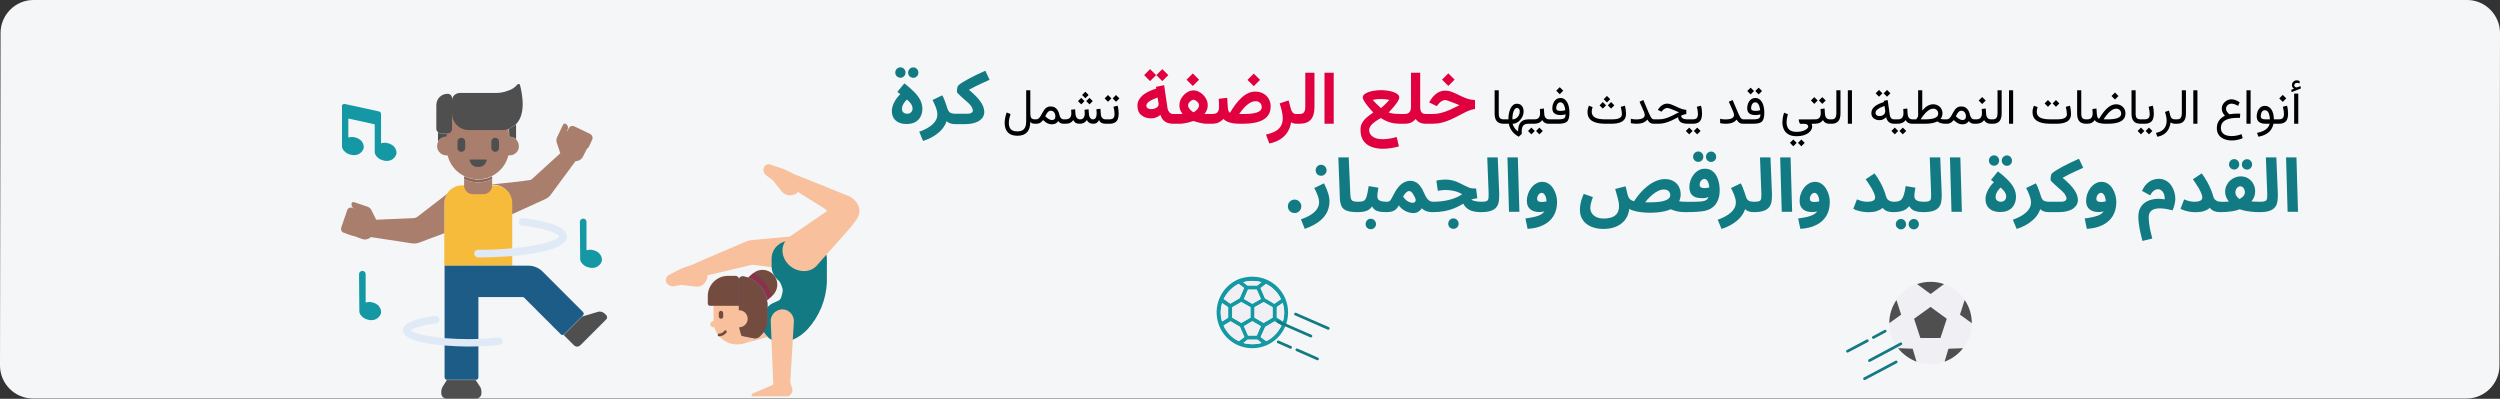 <svg width="909" height="145" viewBox="0 0 909 145" fill="none" xmlns="http://www.w3.org/2000/svg">
<rect x="0" y="0" width="909" height="145" fill="#333333" stroke="none"/>
<g clip-path="url(#clip0_402_625)">
<path d="M909 12L908.8 132.9C908.8 139.5 903.414 144.9 896.829 144.9H11.971C5.387 144.9 0 139.5 0 132.9L0.2 12C0.2 5.4 5.586 0 12.171 0H897.029C903.613 0 909 5.4 909 12Z" fill="#F5F6F7"/>
<path d="M701.949 132.4C693.665 132.4 686.949 125.685 686.949 117.4C686.949 109.116 693.665 102.4 701.949 102.4C710.233 102.4 716.949 109.116 716.949 117.4C716.949 125.685 710.233 132.4 701.949 132.4Z" fill="#EFEFF4"/>
<path d="M706.848 103.3L701.948 106.9L697.048 103.3C700.248 102.2 703.748 102.2 706.848 103.3Z" fill="#504F4F"/>
<path d="M708.45 126.8L713.75 126.6C712.05 128.8 709.75 130.5 707.05 131.5L708.45 126.8Z" fill="#504F4F"/>
<path d="M696.848 131.5C694.248 130.5 691.848 128.8 690.148 126.6L695.448 126.8L696.848 131.5Z" fill="#504F4F"/>
<path d="M691.25 114.4L686.95 117.5C686.95 114.5 687.85 111.6 689.55 109.1L691.25 114.4Z" fill="#504F4F"/>
<path d="M701.948 111.6L707.848 115.9L705.548 122.9H698.248L695.948 115.9L701.948 111.6Z" fill="#504F4F"/>
<path d="M716.949 117.5L712.649 114.4L714.349 109.1C716.049 111.5 716.949 114.5 716.949 117.5C716.949 117.4 716.949 117.4 716.949 117.5Z" fill="#504F4F"/>
<path d="M689.449 131.6L677.949 137.7" stroke="#117A83" stroke-linecap="round"/>
<path d="M691.148 125L679.748 131.1" stroke="#117A83" stroke-linecap="round"/>
<path d="M685.449 120.4L681.149 122.7" stroke="#117A83" stroke-linecap="round"/>
<path d="M678.949 123.9L671.749 127.7" stroke="#117A83" stroke-linecap="round"/>
<path d="M188.748 66L192.448 65.5C192.848 65.5 193.248 65.3 193.548 65L203.748 55.7C203.748 55.7 203.748 55.6 203.648 55.6V55.5V55.4C203.548 55.3 203.548 55.1 203.448 54.9L202.448 51.9C202.248 51.3 202.248 50.5 202.548 49.9L202.748 49.5L204.748 45.3C204.948 45 205.348 44.8 205.648 45C206.448 45.4 206.748 46.4 206.348 47.2L206.148 47.5L214.648 51.6L212.948 55L212.048 56.8C211.548 57.9 210.448 58.6 209.248 58.6L200.248 70.8C199.748 71.5 199.048 72.1 198.248 72.4L185.948 78V73.6C185.948 70.1 183.048 67.2 179.548 67.2H177.448L188.748 66Z" fill="#AA7E6D"/>
<path d="M206.151 51.201L212.151 54.101C212.851 54.401 213.651 54.101 214.051 53.501L215.351 50.701C215.651 50.001 215.351 49.201 214.751 48.801L208.751 45.901C208.051 45.601 207.251 45.901 206.851 46.501L205.551 49.301C205.151 50.001 205.451 50.801 206.151 51.201Z" fill="#AA7E6D"/>
<path d="M158.948 53.1C158.948 53.3 158.948 53.5 158.948 53.6C159.248 55.3 160.648 56.5 162.348 56.5C162.448 56.5 162.648 56.5 162.748 56.5C163.548 59.8 165.748 62.5 168.748 64C168.948 64.1 169.148 64.2 169.348 64.3C169.548 64.4 169.748 64.5 169.948 64.5C170.348 64.6 170.748 64.8 171.248 64.9C171.448 65 171.648 65 171.848 65C172.048 65.1 172.348 65.1 172.548 65.1C172.748 65.1 172.948 65.1 173.148 65.2C173.348 65.2 173.648 65.2 173.848 65.2C174.048 65.2 174.348 65.2 174.548 65.2C174.748 65.2 174.948 65.2 175.048 65.1C175.348 65.1 175.548 65 175.848 65C176.048 65 176.248 64.9 176.448 64.9C177.048 64.8 177.648 64.6 178.248 64.3C178.448 64.2 178.648 64.1 178.848 64C181.848 62.5 184.048 59.8 184.848 56.5C184.948 56.5 185.148 56.5 185.248 56.5C186.948 56.5 188.448 55.3 188.648 53.6C188.648 53.4 188.648 53.3 188.648 53.1C188.648 51.2 187.048 49.6 185.148 49.7H185.048V48.6C184.948 42.3 179.848 37.2 173.548 37.3C167.348 37.4 162.348 42.4 162.248 48.6V49.7H162.148C160.448 49.6 158.948 51.2 158.948 53.1Z" fill="#AA7E6D"/>
<path d="M180.049 55.202C180.849 55.202 181.449 54.602 181.449 53.802V51.502C181.449 50.702 180.849 50.102 180.049 50.102C179.249 50.102 178.649 50.702 178.649 51.502V53.802C178.649 54.602 179.349 55.202 180.049 55.202Z" fill="#504F4F"/>
<path d="M167.748 55.202C168.548 55.202 169.148 54.602 169.148 53.802V51.502C169.148 50.702 168.548 50.102 167.748 50.102C166.948 50.102 166.348 50.702 166.348 51.502V53.802C166.348 54.602 166.948 55.202 167.748 55.202Z" fill="#504F4F"/>
<path d="M173.549 60.7C173.049 60.7 172.549 60.6 172.149 60.3C171.849 60.1 171.549 59.9 171.349 59.6C171.049 59.2 170.849 58.8 170.749 58.3C170.749 58.1 170.849 58 171.049 58H176.649C176.849 58 176.949 58.1 176.949 58.3C176.849 58.8 176.649 59.2 176.349 59.6C176.149 59.9 175.849 60.1 175.549 60.3C175.149 60.5 174.649 60.7 174.149 60.7H173.549Z" fill="#504F4F"/>
<path d="M167.95 67.4H179.85C183.35 67.4 186.25 70.3 186.25 73.8V96.6H161.55V73.8C161.55 70.3 164.45 67.4 167.95 67.4Z" fill="#F7BB3B"/>
<path d="M173.85 96.602H192.15C194.05 96.602 195.95 97.402 197.25 98.702L211.95 113.402C212.35 113.802 212.35 114.302 211.95 114.702L205.15 121.502C204.75 121.902 204.25 121.902 203.85 121.502L190.65 108.302C190.45 108.102 190.25 108.002 190.05 108.002H173.95V137.202C173.95 137.702 173.55 138.102 173.05 138.102H162.55C162.05 138.102 161.65 137.702 161.65 137.202V96.602H173.85Z" fill="#1D5C87"/>
<path d="M211.65 115.101L217.35 113.401C218.25 113.101 219.25 113.401 219.95 114.101L220.45 114.601C220.85 115.001 220.85 115.701 220.45 116.101L211.05 125.501C210.35 126.201 209.35 126.201 208.65 125.501L204.95 121.801L211.65 115.101Z" fill="#504F4F"/>
<path d="M162.451 138.201H172.951L174.551 140.601C174.851 141.101 175.051 141.801 175.051 142.401V143.001C175.051 144.101 174.151 144.901 173.151 144.901H162.351C161.251 144.901 160.451 144.001 160.451 143.001V142.401C160.451 141.801 160.651 141.101 160.951 140.601L162.451 138.201Z" fill="#504F4F"/>
<path d="M160.252 48.502H162.752C163.652 48.502 164.352 47.802 164.352 46.902V35.702C164.352 34.802 163.652 34.102 162.752 34.102C160.452 34.102 158.652 35.902 158.652 38.202V46.902C158.752 47.802 159.452 48.502 160.252 48.502Z" fill="#504F4F"/>
<path d="M167.248 33.801H180.048C181.648 33.801 183.148 33.601 184.648 33.001C186.048 32.601 187.248 31.801 188.148 30.701C188.348 30.501 188.648 30.501 188.848 30.601C188.948 30.701 188.948 30.701 189.048 30.801C189.848 33.901 191.648 42.301 186.848 45.801V45.701C185.748 46.701 184.248 47.301 182.648 47.301H170.648C167.248 47.401 164.448 44.701 164.348 41.401V36.501C164.348 35.001 165.648 33.801 167.248 33.801Z" fill="#504F4F"/>
<path d="M129.251 76L128.951 75.9C128.051 75.6 127.651 74.7 127.851 73.9C127.951 73.5 128.351 73.4 128.751 73.5L133.151 75L133.551 75.1C134.151 75.3 134.751 75.8 135.051 76.4L136.451 79.2C136.551 79.3 136.551 79.5 136.651 79.6V79.7V79.8V79.9L150.451 79.3C150.851 79.3 151.251 79.1 151.651 78.9L154.651 76.6L162.551 70.5C161.951 71.5 161.551 72.7 161.551 73.9V84.8L152.451 88.2C151.651 88.5 150.751 88.6 149.851 88.5L134.851 86.2C134.051 87 132.751 87.3 131.651 86.9L129.751 86.2L126.151 85L129.251 76Z" fill="#AA7E6D"/>
<path d="M131.85 78.301L129.65 84.701C129.45 85.401 128.65 85.801 127.85 85.601L124.95 84.601C124.25 84.401 123.85 83.601 124.05 82.801L126.25 76.401C126.45 75.701 127.25 75.301 128.05 75.501L130.95 76.501C131.75 76.801 132.15 77.601 131.85 78.301Z" fill="#AA7E6D"/>
<path d="M168.749 64.102V65.102C171.949 66.702 175.749 66.702 178.949 65.102V64.102C178.749 64.202 178.549 64.302 178.349 64.402C177.749 64.702 177.149 64.902 176.549 65.002C176.349 65.102 176.149 65.102 175.949 65.102C175.649 65.202 175.449 65.202 175.149 65.202C174.949 65.202 174.749 65.202 174.649 65.302C174.449 65.302 174.149 65.302 173.949 65.302C173.749 65.302 173.449 65.302 173.249 65.302C173.049 65.302 172.849 65.302 172.649 65.202C172.349 65.202 172.149 65.102 171.949 65.102C171.749 65.102 171.549 65.002 171.349 65.002C170.949 64.902 170.549 64.802 170.049 64.602C169.849 64.502 169.649 64.502 169.449 64.402C169.149 64.202 168.949 64.202 168.749 64.102Z" fill="#8C655A"/>
<path d="M178.349 64.3C178.549 64.2 178.749 64.1 178.949 64C178.749 64.1 178.549 64.2 178.349 64.3Z" fill="#AA7E6D"/>
<path d="M176.552 64.901C177.152 64.801 177.752 64.601 178.352 64.301C177.752 64.601 177.152 64.801 176.552 64.901Z" fill="#AA7E6D"/>
<path d="M173.849 66.302C172.049 66.302 170.349 65.902 168.749 65.102V67.402C168.749 69.202 170.149 70.602 171.949 70.602H175.749C177.549 70.602 178.949 69.202 178.949 67.402V65.102C177.349 65.902 175.649 66.302 173.849 66.302Z" fill="#AA7E6D"/>
<path d="M173.848 93.602C185.848 93.602 206.148 92.002 206.148 86.002C206.148 82.902 200.748 80.602 190.148 79.302C189.348 79.202 188.748 79.702 188.648 80.502C188.548 81.302 189.048 81.902 189.848 82.002C200.648 83.302 203.248 85.502 203.348 86.002C203.248 86.402 201.448 87.902 194.948 89.102C187.948 90.302 180.948 90.902 173.848 90.802C173.048 90.802 172.448 91.402 172.448 92.202C172.448 93.002 173.148 93.602 173.848 93.602Z" fill="#E0EAF7"/>
<path d="M170.449 126.001C174.149 126.001 177.849 125.801 181.549 125.401C182.349 125.301 182.849 124.601 182.749 123.901C182.649 123.101 181.949 122.601 181.249 122.701C177.649 123.101 174.049 123.301 170.449 123.301C158.149 123.301 150.549 121.401 149.349 120.101C149.949 119.601 152.249 118.401 158.549 117.601C159.349 117.501 159.849 116.801 159.749 116.101C159.649 115.301 158.949 114.801 158.249 114.901C146.549 116.401 146.549 119.201 146.549 120.101C146.549 125.801 168.049 126.001 170.449 126.001Z" fill="#E0EAF7"/>
<path d="M186.748 45.802V45.902C187.048 45.702 187.348 45.402 187.648 45.102V50.602C187.048 50.002 186.148 49.702 185.248 49.702C185.248 49.702 185.248 49.702 185.148 49.702V48.602C185.148 48.002 185.048 47.402 185.048 46.802C185.748 46.502 186.248 46.202 186.748 45.802Z" fill="#504F4F"/>
<path d="M160.249 48.501H162.449V48.601V49.701C162.449 49.701 162.449 49.701 162.349 49.701C161.049 49.701 159.849 50.401 159.249 51.501V48.201C159.649 48.401 159.949 48.501 160.249 48.501Z" fill="#504F4F"/>
<path d="M210.848 80.7C210.848 80 211.348 79.5 212.048 79.5C212.748 79.5 213.248 80 213.248 80.7V91C213.648 90.9 214.048 90.8 214.548 90.8C214.848 90.8 215.148 90.8 215.448 90.9C216.448 91.1 217.348 91.5 218.048 92.3C218.648 93 218.948 93.9 218.848 94.8C218.448 96.4 216.848 97.5 215.248 97.4C214.948 97.4 214.648 97.4 214.348 97.3C213.348 97.1 212.448 96.7 211.748 95.9C211.148 95.3 210.848 94.5 210.948 93.7V93.6L210.848 80.7Z" fill="#1398A4"/>
<path d="M125.149 37.801C125.249 37.801 125.349 37.801 125.349 37.801L137.749 40.501C138.249 40.601 138.549 41.001 138.549 41.501V52.101C138.949 52.001 139.349 51.901 139.849 51.901C140.149 51.901 140.449 51.901 140.749 52.001C141.749 52.201 142.649 52.601 143.349 53.401C143.949 54.101 144.249 55.001 144.149 55.901C143.749 57.501 142.149 58.601 140.549 58.501C140.249 58.501 139.949 58.501 139.649 58.401C138.649 58.201 137.749 57.801 137.049 57.001C136.449 56.401 136.149 55.601 136.249 54.801V54.701V45.201L126.649 43.101V50.001C127.049 49.901 127.449 49.801 127.949 49.801C128.249 49.801 128.549 49.801 128.849 49.901C129.849 50.101 130.749 50.501 131.449 51.301C132.049 52.001 132.349 52.901 132.249 53.801C131.849 55.401 130.249 56.501 128.649 56.401C128.349 56.401 128.049 56.401 127.749 56.301C126.749 56.101 125.849 55.701 125.149 54.901C124.549 54.301 124.249 53.501 124.349 52.701V52.601V38.901C124.149 38.301 124.549 37.801 125.149 37.801Z" fill="#1398A4"/>
<path d="M130.551 99.7C130.551 99 131.151 98.5 131.751 98.5C132.451 98.5 132.951 99 132.951 99.7V110C133.351 109.9 133.751 109.8 134.251 109.8C134.551 109.8 134.851 109.8 135.151 109.9C136.151 110.1 137.051 110.5 137.751 111.3C138.351 112 138.651 112.9 138.551 113.8C138.151 115.4 136.551 116.5 134.951 116.4C134.651 116.4 134.351 116.4 134.051 116.3C133.051 116.1 132.151 115.7 131.451 114.9C130.851 114.3 130.551 113.5 130.651 112.7V112.6L130.551 99.7Z" fill="#1398A4"/>
<path d="M242.249 102.6C242.749 103.6 243.849 104.2 244.949 104.1L247.749 103.6L252.949 104.2C254.449 104.4 255.849 103.7 256.549 102.4L256.949 101.7C257.249 101.2 257.249 100.6 257.149 100.1H257.249L272.949 96.4C273.249 96.3 273.649 96.3 273.949 96.3L289.649 98.3C290.549 98.4 291.549 98.4 292.449 98.4C295.749 98.2 298.149 95.3 297.949 92C297.949 91.9 297.949 91.7 297.949 91.6C297.549 88.1 294.449 85.5 290.949 85.7L288.649 85.9L273.249 87.3C272.649 87.4 272.049 87.5 271.549 87.7L255.149 94.7L251.649 96.3L251.349 96.4C249.649 96.9 248.049 97.5 246.449 98.3L243.149 100C242.249 100.6 241.849 101.7 242.249 102.6Z" fill="#F8C09C"/>
<path d="M294.052 87.6C297.652 87.6 300.652 90.5 300.652 94.2V102.7C300.352 109.1 297.852 115.1 293.552 119.8C291.552 121.9 289.052 123.5 286.152 124.2C282.052 125.3 277.952 122.9 276.852 118.8V117.4C276.852 114.6 278.252 112 280.452 110.5L283.052 109.3C283.552 109.1 283.852 108.6 284.052 108.1L284.452 106.6C284.652 105.9 284.652 105.1 284.352 104.4L283.952 103.3C283.952 103.2 283.852 103.1 283.852 103.1C283.752 102.8 283.552 102.5 283.252 102.2L282.552 101.5C281.352 100.3 280.552 98.6 280.552 96.9V94.1C280.552 90.5 283.452 87.6 287.052 87.6H294.052Z" fill="#117A83"/>
<path d="M276.852 118.8C277.252 120.2 278.052 121.5 279.152 122.5L271.052 124.7C274.452 123.5 276.752 120.2 276.752 116.6V115.7L277.152 115.6C277.052 116.2 276.952 116.8 276.952 117.4L276.852 118.8Z" fill="#F8C09C"/>
<path d="M281.25 99.9C283.25 102.1 283.05 105.5 280.85 107.5L279.05 109.1C278.35 105.3 275.75 102.2 272.15 100.9L273.75 99.5C275.85 97.5 279.25 97.7 281.25 99.9Z" fill="#734B3F"/>
<path d="M258.25 117.9C258.25 118.5 258.75 119 259.35 119H259.75C261.05 123.6 265.85 126.2 270.45 124.9C274.15 123.8 276.75 120.4 276.75 116.6V110.8C276.75 106 272.85 102.1 268.15 102.1C263.35 102.1 259.45 106 259.45 110.7V116.5C259.45 116.6 259.45 116.7 259.45 116.7H259.35C258.75 116.8 258.25 117.3 258.25 117.9Z" fill="#F8C09C"/>
<path d="M262.949 115.1V113.8C262.949 113.4 262.549 113 262.149 113C261.749 113 261.349 113.4 261.349 113.8V115.1C261.349 115.5 261.749 115.9 262.149 115.9C262.549 115.9 262.949 115.6 262.949 115.1Z" fill="#734B3F"/>
<path d="M273.252 143.7C273.252 143.4 273.452 143.2 273.652 143.1L280.852 140C281.052 139.9 281.152 139.7 281.152 139.5L280.252 117C280.052 114.7 281.852 112.7 284.152 112.5C286.452 112.3 288.452 114.1 288.652 116.4C288.652 116.6 288.652 116.8 288.652 117L287.352 138.8C287.352 139 287.352 139.2 287.452 139.4L288.052 141.3C288.252 141.9 288.152 142.5 287.752 143L287.352 143.6C287.052 143.9 286.752 144.1 286.252 144.1H274.052C273.552 144.3 273.252 144 273.252 143.7Z" fill="#F8C09C"/>
<path d="M268.75 101.701C268.75 100.901 268.15 100.301 267.35 100.301H264.65C260.65 100.301 257.35 103.601 257.35 107.601V110.401C257.35 110.801 257.75 111.201 258.15 111.201H268.75V101.701Z" fill="#734B3F"/>
<path d="M270.851 100.601C275.651 101.701 278.951 105.901 279.051 110.801V116.601C279.051 118.601 278.151 120.501 276.751 121.801L276.151 122.401C275.651 122.901 274.851 123.101 274.151 123.001L269.651 122.101C269.051 120.501 268.651 118.801 268.651 117.101V101.601C268.751 101.301 269.051 100.101 270.851 100.601Z" fill="#4671C6"/>
<path d="M311.35 73.5C312.85 75.3 312.85 77.9 311.45 79.8L309.25 82.7L298.35 95L296.85 96.7C294.55 99.2 290.15 99.2 287.15 96.6C284.15 94 283.65 89.8 285.95 87.2C286.55 86.5 287.25 85.9 288.05 85.4L300.35 77C300.55 76.9 300.65 76.6 300.45 76.3C300.45 76.2 300.35 76.2 300.35 76.2L290.15 69.8V69.7C289.85 70.2 289.45 70.5 288.85 70.7L288.05 70.9C286.65 71.3 285.15 70.7 284.25 69.6L280.95 65.5L278.65 63.8C277.75 63.1 277.35 61.9 277.75 60.9C278.05 60 279.15 59.5 280.05 59.8L283.55 61C285.25 61.5 286.85 62.3 288.35 63.1L288.65 63.3L292.25 64.7L307.35 70.8C309.05 71.3 310.35 72.2 311.35 73.5Z" fill="#F8C09C"/>
<path d="M270.851 100.601C275.651 101.701 278.951 105.901 279.051 110.801V116.601C279.051 118.601 278.151 120.501 276.751 121.801L276.151 122.401C275.651 122.901 274.851 123.101 274.151 123.001L269.651 122.101C269.051 120.501 268.651 118.801 268.651 117.101V101.601C268.751 101.301 269.051 100.101 270.851 100.601Z" fill="#734B3F"/>
<path d="M273.85 99.301C277.05 101.101 279.55 104.001 280.75 107.501L278.95 109.101C278.25 105.301 275.65 102.201 272.05 100.901L273.65 99.501C273.75 99.401 273.75 99.401 273.85 99.301Z" fill="#88324C"/>
<path d="M268.752 119.001C267.039 119.001 265.652 117.613 265.652 115.901C265.652 114.189 267.039 112.801 268.752 112.801C270.464 112.801 271.852 114.189 271.852 115.901C271.852 117.613 270.464 119.001 268.752 119.001Z" fill="#F8C09C"/>
<path d="M261.45 121.8C262.35 121.8 263.25 121.3 263.75 120.6" stroke="#734B3F" stroke-linecap="round" stroke-linejoin="round"/>
<path d="M455.348 100.6C462.548 100.6 468.348 106.4 468.348 113.6C468.348 120.8 462.548 126.6 455.348 126.6C449.948 126.6 445.148 123.3 443.248 118.3C440.648 111.6 443.948 104 450.648 101.4C452.148 100.9 453.748 100.6 455.348 100.6ZM444.948 108.7L447.348 110.4L450.748 108.4L452.348 104.7L450.348 103.2C448.048 104.4 446.148 106.3 444.948 108.7ZM456.148 111.7V115.5L459.448 117.4L462.748 115.5V111.7L459.448 109.8L456.148 111.7ZM458.448 108.7L456.948 105.3H453.748L452.248 108.7L455.348 110.5L458.448 108.7ZM455.348 116.8L452.248 118.6L453.748 122H456.948L458.448 118.6L455.348 116.8ZM454.648 115.5V111.7L451.348 109.8L448.048 111.7V115.5L451.348 117.4L454.648 115.5ZM452.048 102.6L453.548 103.8H457.148L458.648 102.6C456.548 102 454.248 102 452.048 102.6ZM460.348 103.2L458.348 104.7L459.948 108.4L463.348 110.4L465.748 108.7C464.648 106.3 462.748 104.4 460.348 103.2ZM466.948 113.6C466.948 112.4 466.748 111.3 466.448 110.1L464.248 111.6V115.4L466.448 116.8C466.748 115.8 466.948 114.7 466.948 113.6ZM465.948 118.4L463.448 116.9L460.048 118.9L458.448 122.6L460.448 124.1C462.848 122.9 464.748 120.8 465.948 118.4ZM458.748 124.7L457.248 123.5H453.648L452.148 124.7C454.248 125.3 456.548 125.3 458.748 124.7ZM450.448 124L452.448 122.5L450.848 118.8L447.448 116.8L444.948 118.3C446.048 120.8 447.948 122.9 450.448 124ZM444.348 116.9L446.548 115.5V111.7L444.348 110.2C443.748 112.4 443.648 114.7 444.348 116.9Z" fill="#1398A4"/>
<path d="M452.048 124.7C454.248 125.3 456.548 125.3 458.648 124.7L457.148 123.5H453.548L452.048 124.7Z" fill="#EFEFF4"/>
<path d="M452.349 118.599L453.849 121.999H456.949L458.449 118.599L455.349 116.799L452.349 118.599Z" fill="#EFEFF4"/>
<path d="M458.349 122.499L460.349 123.999C462.849 122.799 464.749 120.799 465.949 118.299L463.449 116.799L460.049 118.799L458.349 122.499Z" fill="#EFEFF4"/>
<path d="M456.148 111.7V115.5L459.448 117.4L462.648 115.5V111.7L459.448 109.9L456.148 111.7Z" fill="#EFEFF4"/>
<path d="M464.248 111.699V115.499L466.448 116.899C467.148 114.699 467.048 112.399 466.348 110.199L464.248 111.699Z" fill="#EFEFF4"/>
<path d="M458.35 104.799L459.95 108.499L463.35 110.499L465.75 108.799C464.65 106.399 462.65 104.499 460.25 103.299L458.35 104.799Z" fill="#EFEFF4"/>
<path d="M452.048 102.6L453.548 103.8H457.148L458.648 102.6C456.548 102 454.248 102 452.048 102.6Z" fill="#EFEFF4"/>
<path d="M452.349 108.699L455.349 110.399L458.449 108.699L456.949 105.299H453.849L452.349 108.699Z" fill="#EFEFF4"/>
<path d="M444.948 108.699L447.348 110.399L450.748 108.399L452.348 104.699L450.348 103.199C448.048 104.399 446.148 106.299 444.948 108.699Z" fill="#EFEFF4"/>
<path d="M443.851 113.599C443.851 114.699 444.051 115.799 444.351 116.899L446.551 115.499V111.699L444.351 110.199C444.051 111.299 443.851 112.499 443.851 113.599Z" fill="#EFEFF4"/>
<path d="M448.048 111.7V115.5L451.348 117.4L454.648 115.5V111.7L451.348 109.9L448.048 111.7Z" fill="#EFEFF4"/>
<path d="M444.849 118.4C445.949 120.9 447.949 122.9 450.449 124.1L452.449 122.6L450.849 118.9L447.449 116.9L444.849 118.4Z" fill="#EFEFF4"/>
<path d="M471.049 114.199L482.949 119.399" stroke="#117A83" stroke-linecap="round"/>
<path d="M464.748 117L476.648 122.2" stroke="#117A83" stroke-linecap="round"/>
<path d="M464.75 124.299L469.25 126.299" stroke="#117A83" stroke-linecap="round"/>
<path d="M471.551 127.199L479.051 130.499" stroke="#117A83" stroke-linecap="round"/>
<path d="M329.573 45.081C328.565 45.081 327.656 44.91 326.846 44.568C326.054 44.208 325.424 43.677 324.956 42.975C324.506 42.255 324.281 41.364 324.281 40.302C324.281 39.24 324.641 38.061 325.361 36.765C326.081 35.451 327.287 34.137 328.979 32.823L328.709 35.307L326.279 33.417L328.817 30.312C330.185 31.356 331.355 32.373 332.327 33.363C333.317 34.335 334.073 35.334 334.595 36.36C335.117 37.386 335.378 38.475 335.378 39.627C335.378 40.185 335.288 40.788 335.108 41.436C334.928 42.066 334.622 42.66 334.19 43.218C333.758 43.758 333.164 44.208 332.408 44.568C331.67 44.91 330.725 45.081 329.573 45.081ZM329.87 41.355C330.32 41.355 330.68 41.265 330.95 41.085C331.238 40.905 331.454 40.671 331.598 40.383C331.742 40.095 331.814 39.789 331.814 39.465C331.814 39.141 331.742 38.79 331.598 38.412C331.454 38.034 331.175 37.611 330.761 37.143C330.347 36.675 329.735 36.135 328.925 35.523L330.977 35.253C330.239 35.757 329.645 36.27 329.195 36.792C328.745 37.314 328.421 37.818 328.223 38.304C328.043 38.772 327.953 39.204 327.953 39.6C327.953 40.176 328.142 40.617 328.52 40.923C328.898 41.211 329.348 41.355 329.87 41.355ZM332.084 28.287C331.562 28.287 331.112 28.107 330.734 27.747C330.374 27.369 330.194 26.928 330.194 26.424C330.194 25.902 330.374 25.452 330.734 25.074C331.112 24.696 331.562 24.507 332.084 24.507C332.588 24.507 333.02 24.696 333.38 25.074C333.74 25.452 333.92 25.902 333.92 26.424C333.92 26.928 333.74 27.369 333.38 27.747C333.02 28.107 332.588 28.287 332.084 28.287ZM327.413 28.26C326.891 28.26 326.441 28.08 326.063 27.72C325.703 27.342 325.523 26.901 325.523 26.397C325.523 25.875 325.703 25.425 326.063 25.047C326.441 24.669 326.891 24.48 327.413 24.48C327.917 24.48 328.349 24.669 328.709 25.047C329.069 25.425 329.249 25.875 329.249 26.397C329.249 26.901 329.069 27.342 328.709 27.72C328.349 28.08 327.917 28.26 327.413 28.26ZM335.612 51.237L334.235 47.889C335.189 47.565 336.062 47.187 336.854 46.755C337.664 46.323 338.366 45.846 338.96 45.324C339.554 44.802 340.013 44.235 340.337 43.623C340.661 42.993 340.823 42.318 340.823 41.598C340.823 40.842 340.652 40.014 340.31 39.114C339.968 38.214 339.554 37.296 339.068 36.36L342.605 34.659C342.929 35.217 343.208 35.82 343.442 36.468C343.694 37.098 343.901 37.665 344.063 38.169C344.225 38.673 344.333 39.015 344.387 39.195C344.639 40.059 344.981 40.635 345.413 40.923C345.863 41.211 346.583 41.355 347.573 41.355C348.257 41.355 348.743 41.535 349.031 41.895C349.337 42.237 349.49 42.669 349.49 43.191C349.49 43.749 349.301 44.217 348.923 44.595C348.545 44.955 348.005 45.135 347.303 45.135C346.565 45.135 345.917 45.027 345.359 44.811C344.801 44.595 344.351 44.28 344.009 43.866C343.685 43.452 343.478 42.966 343.388 42.408L344.387 42.975C344.279 43.929 343.964 44.829 343.442 45.675C342.938 46.539 342.281 47.331 341.471 48.051C340.661 48.771 339.752 49.401 338.744 49.941C337.736 50.481 336.692 50.913 335.612 51.237ZM347.335 45.135L347.605 41.355H351.466C351.844 41.355 352.177 41.337 352.465 41.301C352.753 41.247 352.987 41.166 353.167 41.058C353.365 40.95 353.509 40.815 353.599 40.653C353.689 40.491 353.734 40.302 353.734 40.086C353.734 39.87 353.617 39.528 353.383 39.06C353.167 38.574 352.69 37.989 351.952 37.305C351.556 36.945 351.124 36.567 350.656 36.171C350.206 35.757 349.774 35.37 349.36 35.01C348.946 34.632 348.604 34.299 348.334 34.011C348.064 33.723 347.929 33.516 347.929 33.39C347.929 33.12 347.947 32.823 347.983 32.499C348.019 32.175 348.073 31.878 348.145 31.608C348.235 31.338 348.352 31.14 348.496 31.014C348.802 30.726 349.252 30.393 349.846 30.015C350.458 29.619 351.187 29.196 352.033 28.746C352.879 28.278 353.824 27.792 354.868 27.288C355.93 26.766 357.064 26.244 358.27 25.722L359.809 29.016C358.819 29.448 357.883 29.871 357.001 30.285C356.119 30.681 355.291 31.077 354.517 31.473C353.761 31.851 353.059 32.229 352.411 32.607C351.781 32.967 351.223 33.327 350.737 33.687L351.088 31.689C352.618 32.859 353.833 33.912 354.733 34.848C355.651 35.784 356.335 36.621 356.785 37.359C357.235 38.079 357.532 38.727 357.676 39.303C357.82 39.861 357.892 40.356 357.892 40.788C357.892 41.22 357.784 41.688 357.568 42.192C357.37 42.678 357.001 43.146 356.461 43.596C355.939 44.046 355.201 44.415 354.247 44.703C353.293 44.991 352.069 45.135 350.575 45.135H347.335ZM470.73 72.572C471.396 72.572 471.963 72.815 472.431 73.301C472.917 73.769 473.16 74.336 473.16 75.002C473.16 75.686 472.917 76.271 472.431 76.757C471.963 77.225 471.396 77.459 470.73 77.459C470.046 77.459 469.461 77.225 468.975 76.757C468.507 76.271 468.273 75.686 468.273 75.002C468.273 74.336 468.507 73.769 468.975 73.301C469.461 72.815 470.046 72.572 470.73 72.572ZM474.409 83.21L473.032 79.754C474.58 79.214 475.831 78.62 476.785 77.972C477.757 77.324 478.468 76.631 478.918 75.893C479.386 75.155 479.62 74.39 479.62 73.598C479.62 73.094 479.548 72.572 479.404 72.032C479.26 71.474 479.053 70.889 478.783 70.277C478.531 69.665 478.225 69.026 477.865 68.36L481.402 66.659C482.032 67.865 482.518 69.017 482.86 70.115C483.22 71.213 483.4 72.239 483.4 73.193C483.4 74.075 483.283 74.921 483.049 75.731C482.833 76.541 482.491 77.297 482.023 77.999C481.573 78.719 480.988 79.394 480.268 80.024C479.548 80.654 478.702 81.23 477.73 81.752C476.758 82.292 475.651 82.778 474.409 83.21ZM480.376 63.905C479.818 63.905 479.341 63.716 478.945 63.338C478.567 62.96 478.378 62.492 478.378 61.934C478.378 61.376 478.567 60.899 478.945 60.503C479.341 60.107 479.818 59.909 480.376 59.909C480.916 59.909 481.375 60.107 481.753 60.503C482.149 60.899 482.347 61.376 482.347 61.934C482.347 62.492 482.149 62.96 481.753 63.338C481.375 63.716 480.916 63.905 480.376 63.905ZM493.583 77.135C491.909 77.135 490.613 76.964 489.695 76.622C488.795 76.28 488.165 75.749 487.805 75.029C487.445 74.291 487.238 73.364 487.184 72.248L486.617 57.236H490.397L490.964 70.439C491 71.267 491.09 71.888 491.234 72.302C491.378 72.716 491.648 72.995 492.044 73.139C492.458 73.283 493.061 73.355 493.853 73.355C494.537 73.355 495.023 73.535 495.311 73.895C495.617 74.237 495.77 74.669 495.77 75.191C495.77 75.749 495.581 76.217 495.203 76.595C494.825 76.955 494.285 77.135 493.583 77.135ZM493.62 77.135L493.89 73.355C494.574 73.355 495.114 73.292 495.51 73.166C495.924 73.04 496.248 72.788 496.482 72.41C496.734 72.014 496.941 71.438 497.103 70.682C497.283 69.926 497.463 68.918 497.643 67.658L501.18 68.252C501.144 68.522 501.09 68.837 501.018 69.197C500.964 69.557 500.91 69.926 500.856 70.304C500.82 70.664 500.802 71.006 500.802 71.33C500.802 71.762 500.892 72.131 501.072 72.437C501.27 72.725 501.612 72.95 502.098 73.112C502.602 73.274 503.322 73.355 504.258 73.355C504.942 73.355 505.428 73.535 505.716 73.895C506.004 74.237 506.148 74.669 506.148 75.191C506.148 75.749 505.959 76.217 505.581 76.595C505.221 76.955 504.69 77.135 503.988 77.135C502.746 77.135 501.738 77.018 500.964 76.784C500.19 76.55 499.614 76.154 499.236 75.596C498.858 75.038 498.615 74.273 498.507 73.301H499.803C499.479 74.165 499.101 74.858 498.669 75.38C498.237 75.884 497.751 76.262 497.211 76.514C496.671 76.766 496.095 76.928 495.483 77C494.889 77.09 494.268 77.135 493.62 77.135ZM498.426 83.345C497.904 83.345 497.454 83.165 497.076 82.805C496.716 82.445 496.536 82.004 496.536 81.482C496.536 80.96 496.716 80.501 497.076 80.105C497.454 79.727 497.904 79.538 498.426 79.538C498.948 79.538 499.389 79.727 499.749 80.105C500.127 80.501 500.316 80.96 500.316 81.482C500.316 82.004 500.127 82.445 499.749 82.805C499.389 83.165 498.948 83.345 498.426 83.345ZM503.982 77.135L504.252 73.355C504.702 73.355 505.044 73.265 505.278 73.085C505.512 72.905 505.746 72.59 505.98 72.14C506.214 71.69 506.538 71.078 506.952 70.304C507.402 69.44 507.87 68.72 508.356 68.144C508.842 67.55 509.328 67.082 509.814 66.74C510.318 66.38 510.813 66.128 511.299 65.984C511.803 65.822 512.298 65.741 512.784 65.741C513.45 65.741 514.071 65.885 514.647 66.173C515.241 66.443 515.808 66.92 516.348 67.604C516.888 68.27 517.401 69.188 517.887 70.358C518.229 71.168 518.571 71.789 518.913 72.221C519.255 72.653 519.606 72.95 519.966 73.112C520.344 73.274 520.722 73.355 521.1 73.355C521.784 73.355 522.27 73.535 522.558 73.895C522.846 74.237 522.99 74.669 522.99 75.191C522.99 75.749 522.801 76.217 522.423 76.595C522.045 76.955 521.514 77.135 520.83 77.135C519.948 77.135 519.147 76.991 518.427 76.703C517.707 76.415 517.14 75.983 516.726 75.407L517.509 74.813C517.347 75.191 517.104 75.587 516.78 76.001C516.474 76.415 516.069 76.766 515.565 77.054C515.079 77.342 514.494 77.486 513.81 77.486C513.36 77.486 512.829 77.396 512.217 77.216C511.623 77.054 511.002 76.775 510.354 76.379C509.724 75.965 509.139 75.407 508.599 74.705C508.257 75.335 507.879 75.83 507.465 76.19C507.051 76.532 506.565 76.775 506.007 76.919C505.449 77.063 504.774 77.135 503.982 77.135ZM510.165 71.519C510.345 71.789 510.561 72.059 510.813 72.329C511.065 72.599 511.344 72.842 511.65 73.058C511.956 73.256 512.28 73.418 512.622 73.544C512.982 73.67 513.333 73.733 513.675 73.733C514.035 73.733 514.332 73.598 514.566 73.328C514.8 73.04 514.809 72.617 514.593 72.059C514.503 71.825 514.377 71.564 514.215 71.276C514.071 70.97 513.9 70.682 513.702 70.412C513.522 70.142 513.315 69.917 513.081 69.737C512.865 69.557 512.64 69.467 512.406 69.467C512.172 69.467 511.929 69.539 511.677 69.683C511.425 69.827 511.173 70.052 510.921 70.358C510.669 70.646 510.417 71.033 510.165 71.519ZM538.489 77.135C537.661 77.135 536.887 77.072 536.167 76.946C535.465 76.82 534.817 76.604 534.223 76.298C533.629 75.974 533.098 75.533 532.63 74.975C532.18 74.417 531.802 73.715 531.496 72.869L533.629 71.168C533.953 71.744 534.349 72.194 534.817 72.518C535.285 72.824 535.843 73.04 536.491 73.166C537.139 73.292 537.895 73.355 538.759 73.355C539.443 73.355 539.929 73.535 540.217 73.895C540.505 74.237 540.649 74.669 540.649 75.191C540.649 75.749 540.46 76.217 540.082 76.595C539.722 76.955 539.191 77.135 538.489 77.135ZM520.831 77.135L521.101 73.355C522.073 73.355 523.036 73.301 523.99 73.193C524.944 73.085 525.871 72.923 526.771 72.707C527.671 72.491 528.526 72.212 529.336 71.87C530.164 71.528 530.938 71.114 531.658 70.628C531.118 70.304 530.533 70.025 529.903 69.791C529.273 69.557 528.598 69.386 527.878 69.278C527.176 69.152 526.429 69.089 525.637 69.089C525.349 69.089 525.043 69.098 524.719 69.116C524.413 69.134 524.098 69.17 523.774 69.224C523.45 69.26 523.126 69.314 522.802 69.386L522.262 65.687C522.784 65.543 523.333 65.444 523.909 65.39C524.503 65.318 525.025 65.282 525.475 65.282C526.447 65.282 527.338 65.39 528.148 65.606C528.976 65.822 529.732 66.092 530.416 66.416C531.118 66.74 531.766 67.064 532.36 67.388C532.972 67.712 533.548 67.982 534.088 68.198C534.646 68.414 535.186 68.522 535.708 68.522H536.707L537.139 72.113C536.365 72.149 535.636 72.302 534.952 72.572C534.286 72.824 533.62 73.148 532.954 73.544C532.306 73.922 531.604 74.318 530.848 74.732C530.11 75.146 529.273 75.533 528.337 75.893C527.401 76.253 526.321 76.55 525.097 76.784C523.873 77.018 522.451 77.135 520.831 77.135ZM528.472 83.21C527.95 83.21 527.5 83.03 527.122 82.67C526.762 82.31 526.582 81.869 526.582 81.347C526.582 80.825 526.762 80.366 527.122 79.97C527.5 79.592 527.95 79.403 528.472 79.403C528.994 79.403 529.435 79.592 529.795 79.97C530.173 80.366 530.362 80.825 530.362 81.347C530.362 81.869 530.173 82.31 529.795 82.67C529.435 83.03 528.994 83.21 528.472 83.21ZM538.497 77.135L538.767 73.355C539.595 73.355 540.189 73.274 540.549 73.112C540.909 72.932 541.125 72.608 541.197 72.14C541.269 71.654 541.287 70.952 541.251 70.034L540.765 57.236H544.572L545.112 70.304C545.148 71.348 545.103 72.293 544.977 73.139C544.869 73.967 544.59 74.678 544.14 75.272C543.708 75.866 543.033 76.325 542.115 76.649C541.215 76.973 540.009 77.135 538.497 77.135ZM548.673 77L548.106 57.236H551.886L552.453 77H548.673ZM555.435 83.21L554.652 79.43C555.93 79.268 557.046 79.07 558 78.836C558.954 78.62 559.755 78.314 560.403 77.918C561.051 77.522 561.537 76.982 561.861 76.298C562.185 75.596 562.347 74.696 562.347 73.598C562.347 73.202 562.311 72.806 562.239 72.41C562.167 71.996 562.059 71.618 561.915 71.276C561.771 70.934 561.582 70.655 561.348 70.439C561.132 70.223 560.871 70.115 560.565 70.115C560.241 70.115 559.953 70.232 559.701 70.466C559.449 70.682 559.251 70.961 559.107 71.303C558.963 71.627 558.891 71.96 558.891 72.302C558.891 72.554 558.954 72.77 559.08 72.95C559.206 73.112 559.395 73.238 559.647 73.328C559.899 73.4 560.214 73.436 560.592 73.436C561.024 73.436 561.465 73.391 561.915 73.301C562.383 73.193 562.806 73.049 563.184 72.869L563.292 75.812C562.86 76.154 562.365 76.46 561.807 76.73C561.249 76.982 560.574 77.108 559.782 77.108C559.134 77.108 558.531 77.036 557.973 76.892C557.415 76.73 556.92 76.487 556.488 76.163C556.074 75.839 555.75 75.425 555.516 74.921C555.282 74.399 555.165 73.778 555.165 73.058C555.165 72.176 555.309 71.321 555.597 70.493C555.885 69.665 556.281 68.927 556.785 68.279C557.307 67.613 557.901 67.091 558.567 66.713C559.251 66.317 559.971 66.119 560.727 66.119C561.627 66.119 562.41 66.344 563.076 66.794C563.76 67.244 564.327 67.838 564.777 68.576C565.227 69.296 565.569 70.079 565.803 70.925C566.037 71.771 566.154 72.581 566.154 73.355C566.154 75.389 565.722 77.117 564.858 78.539C563.994 79.961 562.761 81.059 561.159 81.833C559.557 82.625 557.649 83.084 555.435 83.21ZM612.657 77.135C611.739 77.135 610.857 77.054 610.011 76.892C609.165 76.712 608.4 76.478 607.716 76.19C607.05 75.902 606.501 75.578 606.069 75.218L608.499 72.599C609.147 72.869 609.813 73.067 610.497 73.193C611.181 73.301 611.991 73.355 612.927 73.355C613.611 73.355 614.097 73.535 614.385 73.895C614.691 74.237 614.844 74.669 614.844 75.191C614.844 75.749 614.655 76.217 614.277 76.595C613.899 76.955 613.359 77.135 612.657 77.135ZM582.984 83.237C581.778 83.237 580.653 83.084 579.609 82.778C578.583 82.49 577.683 82.049 576.909 81.455C576.135 80.879 575.532 80.15 575.1 79.268C574.668 78.404 574.452 77.396 574.452 76.244C574.452 75.83 574.488 75.344 574.56 74.786C574.632 74.228 574.767 73.598 574.965 72.896C575.163 72.176 575.46 71.375 575.856 70.493L579.177 71.654C578.979 72.212 578.808 72.725 578.664 73.193C578.52 73.643 578.412 74.066 578.34 74.462C578.268 74.84 578.232 75.218 578.232 75.596C578.232 76.316 578.421 76.964 578.799 77.54C579.195 78.134 579.753 78.602 580.473 78.944C581.211 79.286 582.084 79.457 583.092 79.457C584.064 79.457 584.901 79.358 585.603 79.16C586.305 78.962 586.881 78.665 587.331 78.269C587.799 77.891 588.141 77.423 588.357 76.865C588.573 76.289 588.681 75.632 588.681 74.894C588.681 74.12 588.537 73.211 588.249 72.167C587.961 71.123 587.637 69.971 587.277 68.711L591.057 67.739C591.237 68.423 591.381 69.017 591.489 69.521C591.615 70.007 591.714 70.412 591.786 70.736C591.876 71.042 591.957 71.285 592.029 71.465C592.173 71.843 592.38 72.167 592.65 72.437C592.92 72.689 593.316 72.905 593.838 73.085C594.378 73.247 595.098 73.373 595.998 73.463C596.898 73.535 598.059 73.571 599.481 73.571C600.669 73.571 601.695 73.535 602.559 73.463C603.441 73.373 604.179 73.256 604.773 73.112C605.385 72.95 605.871 72.761 606.231 72.545C606.609 72.329 606.879 72.086 607.041 71.816C607.221 71.528 607.311 71.222 607.311 70.898C607.311 70.574 607.23 70.259 607.068 69.953C606.924 69.647 606.681 69.395 606.339 69.197C605.997 68.999 605.556 68.9 605.016 68.9C604.314 68.9 603.612 69.071 602.91 69.413C602.208 69.755 601.524 70.205 600.858 70.763C600.21 71.303 599.607 71.879 599.049 72.491C598.509 73.103 598.032 73.679 597.618 74.219L593.757 73.76C594.279 72.914 594.864 72.077 595.512 71.249C596.178 70.403 596.889 69.611 597.645 68.873C598.401 68.135 599.193 67.487 600.021 66.929C600.867 66.371 601.74 65.93 602.64 65.606C603.54 65.282 604.449 65.12 605.367 65.12C606.573 65.12 607.599 65.363 608.445 65.849C609.291 66.317 609.939 66.965 610.389 67.793C610.857 68.621 611.091 69.566 611.091 70.628C611.091 71.618 610.884 72.527 610.47 73.355C610.074 74.165 609.426 74.876 608.526 75.488C607.644 76.082 606.483 76.541 605.043 76.865C603.603 77.189 601.857 77.351 599.805 77.351C598.779 77.351 597.771 77.288 596.781 77.162C595.809 77.054 594.918 76.883 594.108 76.649C593.298 76.415 592.614 76.127 592.056 75.785C591.498 75.425 591.12 75.011 590.922 74.543L592.434 75.38C592.38 76.604 592.119 77.702 591.651 78.674C591.183 79.646 590.535 80.465 589.707 81.131C588.897 81.815 587.925 82.337 586.791 82.697C585.657 83.057 584.388 83.237 582.984 83.237ZM612.694 77.135L612.964 73.382C614.458 73.382 615.655 73.373 616.555 73.355C617.473 73.337 618.184 73.301 618.688 73.247C619.21 73.175 619.597 73.094 619.849 73.004C620.101 72.896 620.317 72.779 620.497 72.653C620.713 72.491 620.893 72.275 621.037 72.005C621.199 71.717 621.325 71.339 621.415 70.871C621.505 70.403 621.55 69.818 621.55 69.116C621.55 68.234 621.469 67.496 621.307 66.902C621.163 66.29 620.947 65.831 620.659 65.525C620.389 65.219 620.056 65.066 619.66 65.066C619.372 65.066 619.102 65.165 618.85 65.363C618.598 65.543 618.391 65.795 618.229 66.119C618.067 66.443 617.986 66.812 617.986 67.226C617.986 67.46 618.049 67.667 618.175 67.847C618.301 68.027 618.499 68.162 618.769 68.252C619.039 68.342 619.381 68.387 619.795 68.387C620.191 68.387 620.605 68.342 621.037 68.252C621.487 68.144 621.901 68 622.279 67.82L622.387 71.033C622.099 71.231 621.766 71.411 621.388 71.573C621.01 71.735 620.605 71.861 620.173 71.951C619.759 72.023 619.336 72.059 618.904 72.059C617.95 72.059 617.122 71.933 616.42 71.681C615.736 71.411 615.205 70.979 614.827 70.385C614.449 69.791 614.26 68.981 614.26 67.955C614.26 67.163 614.395 66.38 614.665 65.606C614.935 64.814 615.322 64.103 615.826 63.473C616.33 62.825 616.924 62.312 617.608 61.934C618.292 61.538 619.048 61.34 619.876 61.34C621.1 61.34 622.108 61.7 622.9 62.42C623.71 63.122 624.304 64.076 624.682 65.282C625.078 66.47 625.276 67.793 625.276 69.251C625.276 70.529 625.087 71.645 624.709 72.599C624.331 73.535 623.881 74.273 623.359 74.813C622.927 75.263 622.432 75.641 621.874 75.947C621.316 76.253 620.632 76.496 619.822 76.676C619.03 76.838 618.049 76.955 616.879 77.027C615.727 77.099 614.332 77.135 612.694 77.135ZM622.171 58.883C621.649 58.883 621.199 58.703 620.821 58.343C620.461 57.965 620.281 57.524 620.281 57.02C620.281 56.498 620.461 56.048 620.821 55.67C621.199 55.292 621.649 55.103 622.171 55.103C622.675 55.103 623.107 55.292 623.467 55.67C623.827 56.048 624.007 56.498 624.007 57.02C624.007 57.524 623.827 57.965 623.467 58.343C623.107 58.703 622.675 58.883 622.171 58.883ZM617.5 58.856C616.978 58.856 616.528 58.676 616.15 58.316C615.79 57.938 615.61 57.497 615.61 56.993C615.61 56.471 615.79 56.021 616.15 55.643C616.528 55.265 616.978 55.076 617.5 55.076C618.004 55.076 618.436 55.265 618.796 55.643C619.156 56.021 619.336 56.471 619.336 56.993C619.336 57.497 619.156 57.938 618.796 58.316C618.436 58.676 618.004 58.856 617.5 58.856ZM625.941 83.237L624.564 79.889C625.518 79.565 626.391 79.187 627.183 78.755C627.993 78.323 628.695 77.846 629.289 77.324C629.883 76.802 630.342 76.235 630.666 75.623C630.99 74.993 631.152 74.318 631.152 73.598C631.152 72.842 630.981 72.014 630.639 71.114C630.297 70.214 629.883 69.296 629.397 68.36L632.934 66.659C633.258 67.217 633.537 67.82 633.771 68.468C634.023 69.098 634.23 69.665 634.392 70.169C634.554 70.673 634.662 71.015 634.716 71.195C634.968 72.059 635.31 72.635 635.742 72.923C636.192 73.211 636.912 73.355 637.902 73.355C638.586 73.355 639.072 73.535 639.36 73.895C639.666 74.237 639.819 74.669 639.819 75.191C639.819 75.749 639.63 76.217 639.252 76.595C638.874 76.955 638.334 77.135 637.632 77.135C636.894 77.135 636.246 77.027 635.688 76.811C635.13 76.595 634.68 76.28 634.338 75.866C634.014 75.452 633.807 74.966 633.717 74.408L634.716 74.975C634.608 75.929 634.293 76.829 633.771 77.675C633.267 78.539 632.61 79.331 631.8 80.051C630.99 80.771 630.081 81.401 629.073 81.941C628.065 82.481 627.021 82.913 625.941 83.237ZM637.664 77.135L637.934 73.355C638.762 73.355 639.356 73.274 639.716 73.112C640.076 72.932 640.292 72.608 640.364 72.14C640.436 71.654 640.454 70.952 640.418 70.034L639.932 57.236H643.739L644.279 70.304C644.315 71.348 644.27 72.293 644.144 73.139C644.036 73.967 643.757 74.678 643.307 75.272C642.875 75.866 642.2 76.325 641.282 76.649C640.382 76.973 639.176 77.135 637.664 77.135ZM647.84 77L647.273 57.236H651.053L651.62 77H647.84ZM654.602 83.21L653.819 79.43C655.097 79.268 656.213 79.07 657.167 78.836C658.121 78.62 658.922 78.314 659.57 77.918C660.218 77.522 660.704 76.982 661.028 76.298C661.352 75.596 661.514 74.696 661.514 73.598C661.514 73.202 661.478 72.806 661.406 72.41C661.334 71.996 661.226 71.618 661.082 71.276C660.938 70.934 660.749 70.655 660.515 70.439C660.299 70.223 660.038 70.115 659.732 70.115C659.408 70.115 659.12 70.232 658.868 70.466C658.616 70.682 658.418 70.961 658.274 71.303C658.13 71.627 658.058 71.96 658.058 72.302C658.058 72.554 658.121 72.77 658.247 72.95C658.373 73.112 658.562 73.238 658.814 73.328C659.066 73.4 659.381 73.436 659.759 73.436C660.191 73.436 660.632 73.391 661.082 73.301C661.55 73.193 661.973 73.049 662.351 72.869L662.459 75.812C662.027 76.154 661.532 76.46 660.974 76.73C660.416 76.982 659.741 77.108 658.949 77.108C658.301 77.108 657.698 77.036 657.14 76.892C656.582 76.73 656.087 76.487 655.655 76.163C655.241 75.839 654.917 75.425 654.683 74.921C654.449 74.399 654.332 73.778 654.332 73.058C654.332 72.176 654.476 71.321 654.764 70.493C655.052 69.665 655.448 68.927 655.952 68.279C656.474 67.613 657.068 67.091 657.734 66.713C658.418 66.317 659.138 66.119 659.894 66.119C660.794 66.119 661.577 66.344 662.243 66.794C662.927 67.244 663.494 67.838 663.944 68.576C664.394 69.296 664.736 70.079 664.97 70.925C665.204 71.771 665.321 72.581 665.321 73.355C665.321 75.389 664.889 77.117 664.025 78.539C663.161 79.961 661.928 81.059 660.326 81.833C658.724 82.625 656.816 83.084 654.602 83.21ZM678.803 73.355C679.613 73.355 680.234 73.283 680.666 73.139C681.098 72.995 681.395 72.806 681.557 72.572C681.719 72.338 681.8 72.086 681.8 71.816C681.8 71.384 681.674 70.88 681.422 70.304C681.188 69.728 680.891 69.125 680.531 68.495C680.171 67.865 679.793 67.262 679.397 66.686C679.019 66.11 678.677 65.606 678.371 65.174L681.584 63.041C682.358 64.085 683.024 65.12 683.582 66.146C684.14 67.154 684.59 68.09 684.932 68.954C685.292 69.818 685.544 70.556 685.688 71.168C685.832 71.744 686.048 72.194 686.336 72.518C686.642 72.824 686.993 73.04 687.389 73.166C687.785 73.292 688.181 73.355 688.577 73.355C689.261 73.355 689.747 73.535 690.035 73.895C690.341 74.237 690.494 74.669 690.494 75.191C690.494 75.749 690.305 76.217 689.927 76.595C689.567 76.955 689.027 77.135 688.307 77.135C687.515 77.135 686.822 77.027 686.228 76.811C685.634 76.595 685.13 76.253 684.716 75.785C684.302 75.317 683.951 74.723 683.663 74.003L685.31 74.354C685.166 74.858 684.833 75.326 684.311 75.758C683.807 76.172 683.132 76.514 682.286 76.784C681.458 77.036 680.477 77.162 679.343 77.162C678.803 77.162 678.2 77.117 677.534 77.027C676.886 76.937 676.238 76.802 675.59 76.622C674.96 76.442 674.384 76.208 673.862 75.92L675.185 72.491C675.851 72.779 676.49 72.995 677.102 73.139C677.732 73.283 678.299 73.355 678.803 73.355ZM688.342 77.135L688.612 73.355C689.26 73.355 689.818 73.292 690.286 73.166C690.754 73.04 691.15 72.788 691.474 72.41C691.798 72.014 692.068 71.438 692.284 70.682C692.518 69.926 692.725 68.918 692.905 67.658L696.442 68.252C696.406 68.522 696.352 68.837 696.28 69.197C696.226 69.557 696.172 69.926 696.118 70.304C696.082 70.664 696.064 71.006 696.064 71.33C696.064 71.654 696.127 71.942 696.253 72.194C696.379 72.446 696.577 72.662 696.847 72.842C697.135 73.004 697.504 73.13 697.954 73.22C698.422 73.31 698.989 73.355 699.655 73.355C700.339 73.355 700.825 73.535 701.113 73.895C701.401 74.237 701.545 74.669 701.545 75.191C701.545 75.749 701.356 76.217 700.978 76.595C700.618 76.955 700.087 77.135 699.385 77.135C698.575 77.135 697.837 77.072 697.171 76.946C696.523 76.82 695.956 76.613 695.47 76.325C695.002 76.019 694.615 75.623 694.309 75.137C694.021 74.633 693.841 74.021 693.769 73.301H695.065C694.741 74.165 694.327 74.858 693.823 75.38C693.337 75.884 692.788 76.262 692.176 76.514C691.564 76.766 690.925 76.928 690.259 77C689.611 77.09 688.972 77.135 688.342 77.135ZM695.875 83.399C695.353 83.399 694.903 83.21 694.525 82.832C694.165 82.472 693.985 82.04 693.985 81.536C693.985 81.014 694.165 80.564 694.525 80.186C694.903 79.808 695.353 79.619 695.875 79.619C696.379 79.619 696.811 79.808 697.171 80.186C697.531 80.564 697.711 81.014 697.711 81.536C697.711 82.04 697.531 82.472 697.171 82.832C696.811 83.21 696.379 83.399 695.875 83.399ZM691.204 83.399C690.682 83.399 690.232 83.21 689.854 82.832C689.494 82.472 689.314 82.04 689.314 81.536C689.314 81.014 689.494 80.564 689.854 80.186C690.232 79.808 690.682 79.619 691.204 79.619C691.708 79.619 692.14 79.808 692.5 80.186C692.86 80.564 693.04 81.014 693.04 81.536C693.04 82.04 692.86 82.472 692.5 82.832C692.14 83.21 691.708 83.399 691.204 83.399ZM699.39 77.135L699.66 73.355C700.488 73.355 701.082 73.274 701.442 73.112C701.802 72.932 702.018 72.608 702.09 72.14C702.162 71.654 702.18 70.952 702.144 70.034L701.658 57.236H705.465L706.005 70.304C706.041 71.348 705.996 72.293 705.87 73.139C705.762 73.967 705.483 74.678 705.033 75.272C704.601 75.866 703.926 76.325 703.008 76.649C702.108 76.973 700.902 77.135 699.39 77.135ZM709.565 77L708.998 57.236H712.778L713.345 77H709.565ZM727.216 77.081C726.208 77.081 725.299 76.91 724.489 76.568C723.697 76.208 723.067 75.677 722.599 74.975C722.149 74.255 721.924 73.364 721.924 72.302C721.924 71.24 722.284 70.061 723.004 68.765C723.724 67.451 724.93 66.137 726.622 64.823L726.352 67.307L723.922 65.417L726.46 62.312C727.828 63.356 728.998 64.373 729.97 65.363C730.96 66.335 731.716 67.334 732.238 68.36C732.76 69.386 733.021 70.475 733.021 71.627C733.021 72.185 732.931 72.788 732.751 73.436C732.571 74.066 732.265 74.66 731.833 75.218C731.401 75.758 730.807 76.208 730.051 76.568C729.313 76.91 728.368 77.081 727.216 77.081ZM727.513 73.355C727.963 73.355 728.323 73.265 728.593 73.085C728.881 72.905 729.097 72.671 729.241 72.383C729.385 72.095 729.457 71.789 729.457 71.465C729.457 71.141 729.385 70.79 729.241 70.412C729.097 70.034 728.818 69.611 728.404 69.143C727.99 68.675 727.378 68.135 726.568 67.523L728.62 67.253C727.882 67.757 727.288 68.27 726.838 68.792C726.388 69.314 726.064 69.818 725.866 70.304C725.686 70.772 725.596 71.204 725.596 71.6C725.596 72.176 725.785 72.617 726.163 72.923C726.541 73.211 726.991 73.355 727.513 73.355ZM729.727 60.287C729.205 60.287 728.755 60.107 728.377 59.747C728.017 59.369 727.837 58.928 727.837 58.424C727.837 57.902 728.017 57.452 728.377 57.074C728.755 56.696 729.205 56.507 729.727 56.507C730.231 56.507 730.663 56.696 731.023 57.074C731.383 57.452 731.563 57.902 731.563 58.424C731.563 58.928 731.383 59.369 731.023 59.747C730.663 60.107 730.231 60.287 729.727 60.287ZM725.056 60.26C724.534 60.26 724.084 60.08 723.706 59.72C723.346 59.342 723.166 58.901 723.166 58.397C723.166 57.875 723.346 57.425 723.706 57.047C724.084 56.669 724.534 56.48 725.056 56.48C725.56 56.48 725.992 56.669 726.352 57.047C726.712 57.425 726.892 57.875 726.892 58.397C726.892 58.901 726.712 59.342 726.352 59.72C725.992 60.08 725.56 60.26 725.056 60.26ZM733.255 83.237L731.878 79.889C732.832 79.565 733.705 79.187 734.497 78.755C735.307 78.323 736.009 77.846 736.603 77.324C737.197 76.802 737.656 76.235 737.98 75.623C738.304 74.993 738.466 74.318 738.466 73.598C738.466 72.842 738.295 72.014 737.953 71.114C737.611 70.214 737.197 69.296 736.711 68.36L740.248 66.659C740.572 67.217 740.851 67.82 741.085 68.468C741.337 69.098 741.544 69.665 741.706 70.169C741.868 70.673 741.976 71.015 742.03 71.195C742.282 72.059 742.624 72.635 743.056 72.923C743.506 73.211 744.226 73.355 745.216 73.355C745.9 73.355 746.386 73.535 746.674 73.895C746.98 74.237 747.133 74.669 747.133 75.191C747.133 75.749 746.944 76.217 746.566 76.595C746.188 76.955 745.648 77.135 744.946 77.135C744.208 77.135 743.56 77.027 743.002 76.811C742.444 76.595 741.994 76.28 741.652 75.866C741.328 75.452 741.121 74.966 741.031 74.408L742.03 74.975C741.922 75.929 741.607 76.829 741.085 77.675C740.581 78.539 739.924 79.331 739.114 80.051C738.304 80.771 737.395 81.401 736.387 81.941C735.379 82.481 734.335 82.913 733.255 83.237ZM744.979 77.135L745.249 73.355H749.11C749.488 73.355 749.821 73.337 750.109 73.301C750.397 73.247 750.631 73.166 750.811 73.058C751.009 72.95 751.153 72.815 751.243 72.653C751.333 72.491 751.378 72.302 751.378 72.086C751.378 71.87 751.261 71.528 751.027 71.06C750.811 70.574 750.334 69.989 749.596 69.305C749.2 68.945 748.768 68.567 748.3 68.171C747.85 67.757 747.418 67.37 747.004 67.01C746.59 66.632 746.248 66.299 745.978 66.011C745.708 65.723 745.573 65.516 745.573 65.39C745.573 65.12 745.591 64.823 745.627 64.499C745.663 64.175 745.717 63.878 745.789 63.608C745.879 63.338 745.996 63.14 746.14 63.014C746.446 62.726 746.896 62.393 747.49 62.015C748.102 61.619 748.831 61.196 749.677 60.746C750.523 60.278 751.468 59.792 752.512 59.288C753.574 58.766 754.708 58.244 755.914 57.722L757.453 61.016C756.463 61.448 755.527 61.871 754.645 62.285C753.763 62.681 752.935 63.077 752.161 63.473C751.405 63.851 750.703 64.229 750.055 64.607C749.425 64.967 748.867 65.327 748.381 65.687L748.732 63.689C750.262 64.859 751.477 65.912 752.377 66.848C753.295 67.784 753.979 68.621 754.429 69.359C754.879 70.079 755.176 70.727 755.32 71.303C755.464 71.861 755.536 72.356 755.536 72.788C755.536 73.22 755.428 73.688 755.212 74.192C755.014 74.678 754.645 75.146 754.105 75.596C753.583 76.046 752.845 76.415 751.891 76.703C750.937 76.991 749.713 77.135 748.219 77.135H744.979ZM758.778 83.21L757.995 79.43C759.273 79.268 760.389 79.07 761.343 78.836C762.297 78.62 763.098 78.314 763.746 77.918C764.394 77.522 764.88 76.982 765.204 76.298C765.528 75.596 765.69 74.696 765.69 73.598C765.69 73.202 765.654 72.806 765.582 72.41C765.51 71.996 765.402 71.618 765.258 71.276C765.114 70.934 764.925 70.655 764.691 70.439C764.475 70.223 764.214 70.115 763.908 70.115C763.584 70.115 763.296 70.232 763.044 70.466C762.792 70.682 762.594 70.961 762.45 71.303C762.306 71.627 762.234 71.96 762.234 72.302C762.234 72.554 762.297 72.77 762.423 72.95C762.549 73.112 762.738 73.238 762.99 73.328C763.242 73.4 763.557 73.436 763.935 73.436C764.367 73.436 764.808 73.391 765.258 73.301C765.726 73.193 766.149 73.049 766.527 72.869L766.635 75.812C766.203 76.154 765.708 76.46 765.15 76.73C764.592 76.982 763.917 77.108 763.125 77.108C762.477 77.108 761.874 77.036 761.316 76.892C760.758 76.73 760.263 76.487 759.831 76.163C759.417 75.839 759.093 75.425 758.859 74.921C758.625 74.399 758.508 73.778 758.508 73.058C758.508 72.176 758.652 71.321 758.94 70.493C759.228 69.665 759.624 68.927 760.128 68.279C760.65 67.613 761.244 67.091 761.91 66.713C762.594 66.317 763.314 66.119 764.07 66.119C764.97 66.119 765.753 66.344 766.419 66.794C767.103 67.244 767.67 67.838 768.12 68.576C768.57 69.296 768.912 70.079 769.146 70.925C769.38 71.771 769.497 72.581 769.497 73.355C769.497 75.389 769.065 77.117 768.201 78.539C767.337 79.961 766.104 81.059 764.502 81.833C762.9 82.625 760.992 83.084 758.778 83.21ZM778.984 87.611C778.66 86.351 778.381 85.172 778.147 84.074C777.931 82.994 777.769 82.013 777.661 81.131C777.553 80.267 777.499 79.529 777.499 78.917C777.499 77.657 777.706 76.604 778.12 75.758C778.552 74.912 779.119 74.237 779.821 73.733C780.541 73.211 781.324 72.842 782.17 72.626C783.016 72.392 783.862 72.275 784.708 72.275C785.572 72.275 786.364 72.347 787.084 72.491C787.12 71.933 787.075 71.429 786.949 70.979C786.841 70.529 786.67 70.142 786.436 69.818C786.22 69.494 785.95 69.242 785.626 69.062C785.32 68.882 784.987 68.792 784.627 68.792C784.285 68.792 783.943 68.882 783.601 69.062C783.259 69.224 782.935 69.467 782.629 69.791C782.341 70.115 782.062 70.529 781.792 71.033L778.849 69.413C779.335 68.315 779.911 67.451 780.577 66.821C781.243 66.173 781.936 65.714 782.656 65.444C783.394 65.156 784.114 65.012 784.816 65.012C785.896 65.012 786.823 65.246 787.597 65.714C788.389 66.164 789.028 66.758 789.514 67.496C790 68.216 790.36 68.99 790.594 69.818C790.828 70.646 790.945 71.438 790.945 72.194C790.945 72.77 790.882 73.346 790.756 73.922C790.648 74.48 790.513 74.984 790.351 75.434C790.207 75.884 790.063 76.235 789.919 76.487C788.929 76.217 787.993 76.019 787.111 75.893C786.229 75.767 785.428 75.731 784.708 75.785C784.006 75.821 783.394 75.965 782.872 76.217C782.368 76.451 781.972 76.802 781.684 77.27C781.414 77.738 781.279 78.332 781.279 79.052C781.279 79.718 781.333 80.474 781.441 81.32C781.549 82.184 781.702 83.075 781.9 83.993C782.098 84.911 782.323 85.82 782.575 86.72L778.984 87.611ZM797.772 73.355C798.582 73.355 799.203 73.283 799.635 73.139C800.067 72.995 800.364 72.806 800.526 72.572C800.688 72.338 800.769 72.086 800.769 71.816C800.769 71.384 800.643 70.88 800.391 70.304C800.157 69.728 799.86 69.125 799.5 68.495C799.14 67.865 798.762 67.262 798.366 66.686C797.988 66.11 797.646 65.606 797.34 65.174L800.553 63.041C801.327 64.085 801.993 65.12 802.551 66.146C803.109 67.154 803.559 68.09 803.901 68.954C804.261 69.818 804.513 70.556 804.657 71.168C804.801 71.744 805.017 72.194 805.305 72.518C805.611 72.824 805.962 73.04 806.358 73.166C806.754 73.292 807.15 73.355 807.546 73.355C808.23 73.355 808.716 73.535 809.004 73.895C809.31 74.237 809.463 74.669 809.463 75.191C809.463 75.749 809.274 76.217 808.896 76.595C808.536 76.955 807.996 77.135 807.276 77.135C806.484 77.135 805.791 77.027 805.197 76.811C804.603 76.595 804.099 76.253 803.685 75.785C803.271 75.317 802.92 74.723 802.632 74.003L804.279 74.354C804.135 74.858 803.802 75.326 803.28 75.758C802.776 76.172 802.101 76.514 801.255 76.784C800.427 77.036 799.446 77.162 798.312 77.162C797.772 77.162 797.169 77.117 796.503 77.027C795.855 76.937 795.207 76.802 794.559 76.622C793.929 76.442 793.353 76.208 792.831 75.92L794.154 72.491C794.82 72.779 795.459 72.995 796.071 73.139C796.701 73.283 797.268 73.355 797.772 73.355ZM807.311 77.135L807.581 73.382C808.283 73.4 808.931 73.391 809.525 73.355C810.119 73.319 810.65 73.265 811.118 73.193C811.604 73.121 812.027 73.04 812.387 72.95C812.765 72.86 813.08 72.779 813.332 72.707C813.944 72.509 814.466 72.275 814.898 72.005C815.33 71.717 815.663 71.393 815.897 71.033C816.131 70.673 816.248 70.286 816.248 69.872C816.248 69.548 816.176 69.224 816.032 68.9C815.906 68.558 815.717 68.279 815.465 68.063C815.213 67.847 814.916 67.739 814.574 67.739C814.25 67.739 813.953 67.838 813.683 68.036C813.413 68.234 813.197 68.504 813.035 68.846C812.873 69.17 812.792 69.548 812.792 69.98C812.792 70.358 812.882 70.718 813.062 71.06C813.242 71.384 813.494 71.699 813.818 72.005C814.142 72.311 814.529 72.599 814.979 72.869L811.388 74.246C810.992 73.868 810.614 73.463 810.254 73.031C809.912 72.599 809.624 72.113 809.39 71.573C809.174 71.015 809.066 70.394 809.066 69.71C809.066 68.882 809.228 68.126 809.552 67.442C809.876 66.758 810.308 66.173 810.848 65.687C811.388 65.183 811.991 64.796 812.657 64.526C813.323 64.256 813.989 64.121 814.655 64.121C815.735 64.121 816.671 64.373 817.463 64.877C818.255 65.381 818.867 66.038 819.299 66.848C819.749 67.658 819.974 68.54 819.974 69.494C819.974 70.376 819.812 71.168 819.488 71.87C819.164 72.554 818.723 73.166 818.165 73.706C817.625 74.228 817.022 74.687 816.356 75.083C815.708 75.479 815.051 75.812 814.385 76.082C814.061 76.226 813.656 76.361 813.17 76.487C812.684 76.613 812.135 76.73 811.523 76.838C810.911 76.928 810.254 77 809.552 77.054C808.85 77.108 808.103 77.135 807.311 77.135ZM821.567 77.135C820.523 77.135 819.497 77.081 818.489 76.973C817.481 76.865 816.545 76.703 815.681 76.487C814.835 76.271 814.097 76.01 813.467 75.704L815.33 72.788C815.87 72.932 816.5 73.049 817.22 73.139C817.958 73.211 818.723 73.265 819.515 73.301C820.325 73.337 821.099 73.355 821.837 73.355C822.521 73.355 823.007 73.535 823.295 73.895C823.601 74.237 823.754 74.669 823.754 75.191C823.754 75.749 823.565 76.217 823.187 76.595C822.809 76.955 822.269 77.135 821.567 77.135ZM817.031 61.664C816.509 61.664 816.059 61.484 815.681 61.124C815.321 60.746 815.141 60.305 815.141 59.801C815.141 59.279 815.321 58.829 815.681 58.451C816.059 58.073 816.509 57.884 817.031 57.884C817.535 57.884 817.967 58.073 818.327 58.451C818.687 58.829 818.867 59.279 818.867 59.801C818.867 60.305 818.687 60.746 818.327 61.124C817.967 61.484 817.535 61.664 817.031 61.664ZM812.36 61.637C811.838 61.637 811.388 61.457 811.01 61.097C810.65 60.719 810.47 60.278 810.47 59.774C810.47 59.252 810.65 58.802 811.01 58.424C811.388 58.046 811.838 57.857 812.36 57.857C812.864 57.857 813.296 58.046 813.656 58.424C814.016 58.802 814.196 59.252 814.196 59.774C814.196 60.278 814.016 60.719 813.656 61.097C813.296 61.457 812.864 61.637 812.36 61.637ZM821.602 77.135L821.872 73.355C822.7 73.355 823.294 73.274 823.654 73.112C824.014 72.932 824.23 72.608 824.302 72.14C824.374 71.654 824.392 70.952 824.356 70.034L823.87 57.236H827.677L828.217 70.304C828.253 71.348 828.208 72.293 828.082 73.139C827.974 73.967 827.695 74.678 827.245 75.272C826.813 75.866 826.138 76.325 825.22 76.649C824.32 76.973 823.114 77.135 821.602 77.135ZM831.777 77L831.21 57.236H834.99L835.557 77H831.777Z" fill="#117A83"/>
<path d="M369.958 49.359C370.714 49.359 371.382 49.254 371.962 49.043C372.542 48.838 373.028 48.524 373.421 48.102C373.813 47.687 374.109 47.162 374.309 46.529C374.514 45.902 374.616 45.17 374.616 44.332C374.786 44.49 374.941 44.619 375.082 44.719C375.229 44.818 375.401 44.892 375.601 44.938C375.806 44.98 376.078 45 376.418 45H376.655V43.4H376.4C375.691 43.4 375.217 43.233 374.977 42.899C374.742 42.56 374.625 42.062 374.625 41.405V32.81H373.122V44.139C373.122 44.988 373.002 45.68 372.762 46.213C372.527 46.752 372.176 47.148 371.707 47.399C371.238 47.651 370.655 47.777 369.958 47.777C369.202 47.777 368.593 47.657 368.13 47.417C367.673 47.183 367.339 46.84 367.128 46.389C366.917 45.943 366.812 45.404 366.812 44.772C366.812 44.238 366.87 43.688 366.987 43.119C367.104 42.551 367.248 41.997 367.418 41.458L366.021 40.895C365.798 41.517 365.622 42.155 365.493 42.812C365.364 43.462 365.3 44.098 365.3 44.719C365.3 45.639 365.461 46.447 365.783 47.145C366.105 47.842 366.609 48.384 367.295 48.77C367.98 49.163 368.868 49.359 369.958 49.359ZM376.699 45C377.127 45 377.484 44.95 377.771 44.851C378.059 44.745 378.319 44.593 378.554 44.394C378.788 44.194 379.031 43.951 379.283 43.664C379.641 44.004 379.986 44.288 380.32 44.517C380.654 44.745 380.994 44.915 381.34 45.026C381.686 45.144 382.055 45.202 382.447 45.202C383.027 45.202 383.499 45.097 383.862 44.886C384.226 44.669 384.53 44.382 384.776 44.024C384.999 44.364 385.289 44.613 385.646 44.772C386.004 44.924 386.37 45 386.745 45H386.982V43.4H386.754C386.502 43.4 386.271 43.333 386.06 43.198C385.849 43.063 385.667 42.864 385.515 42.601C385.362 42.331 385.245 42.006 385.163 41.625C385.046 41.068 384.855 40.57 384.592 40.131C384.328 39.691 383.982 39.343 383.555 39.085C383.127 38.827 382.605 38.698 381.99 38.698C381.451 38.698 380.997 38.812 380.628 39.041C380.265 39.264 379.954 39.554 379.696 39.911C379.438 40.269 379.204 40.649 378.993 41.054C378.788 41.452 378.58 41.83 378.369 42.188C378.158 42.545 377.918 42.838 377.648 43.066C377.379 43.289 377.048 43.4 376.655 43.4H376.33V45H376.699ZM382.025 40.254C382.559 40.254 382.975 40.45 383.273 40.843C383.578 41.23 383.73 41.727 383.73 42.337C383.73 42.765 383.622 43.09 383.405 43.312C383.194 43.535 382.869 43.647 382.43 43.647C382.266 43.647 382.078 43.611 381.867 43.541C381.662 43.471 381.439 43.362 381.199 43.216C381.018 43.105 380.83 42.97 380.637 42.812C380.443 42.653 380.25 42.475 380.057 42.275C380.209 41.941 380.382 41.619 380.575 41.309C380.769 40.998 380.985 40.746 381.226 40.553C381.466 40.353 381.732 40.254 382.025 40.254ZM394.638 33.355L393.451 34.541L394.638 35.727L395.824 34.541L394.638 33.355ZM396.141 35.578L394.954 36.765L396.141 37.951L397.327 36.765L396.141 35.578ZM393.135 35.578L391.948 36.765L393.135 37.951L394.321 36.765L393.135 35.578ZM397.45 45C398.024 45 398.47 44.883 398.786 44.648C399.108 44.414 399.393 44.08 399.639 43.647C399.791 44.098 400.072 44.438 400.482 44.666C400.893 44.889 401.405 45 402.021 45H402.249V43.4H402.003C401.646 43.4 401.341 43.321 401.089 43.163C400.843 43.005 400.649 42.785 400.509 42.504C400.368 42.223 400.286 41.895 400.263 41.52L400.122 39.542L398.654 39.718C398.684 40.093 398.704 40.395 398.716 40.623C398.733 40.852 398.742 41.071 398.742 41.282C398.742 41.704 398.692 42.076 398.593 42.398C398.499 42.715 398.355 42.961 398.162 43.137C397.975 43.312 397.734 43.4 397.441 43.4C397.107 43.4 396.832 43.31 396.615 43.128C396.404 42.946 396.243 42.712 396.132 42.425C396.026 42.138 395.962 41.836 395.938 41.52L395.798 39.727L394.33 39.911C394.354 40.157 394.371 40.362 394.383 40.526C394.395 40.685 394.403 40.822 394.409 40.94C394.415 41.051 394.418 41.159 394.418 41.265C394.418 41.892 394.283 42.404 394.014 42.803C393.75 43.201 393.308 43.4 392.687 43.4C392.341 43.4 392.051 43.312 391.816 43.137C391.582 42.961 391.4 42.73 391.271 42.442C391.148 42.155 391.075 41.848 391.052 41.52L390.911 39.727L389.443 39.911C389.467 40.157 389.484 40.362 389.496 40.526C389.508 40.69 389.517 40.828 389.522 40.94C389.528 41.051 389.531 41.159 389.531 41.265C389.531 42.003 389.344 42.545 388.969 42.891C388.594 43.23 388.031 43.4 387.281 43.4H386.648V45H387.264C388.055 45 388.679 44.886 389.136 44.657C389.593 44.423 389.959 44.089 390.234 43.655C390.451 44.089 390.741 44.423 391.104 44.657C391.474 44.886 391.995 45 392.669 45C393.138 45 393.595 44.895 394.04 44.684C394.485 44.473 394.872 44.13 395.2 43.655C395.417 44.083 395.704 44.414 396.062 44.648C396.425 44.883 396.888 45 397.45 45ZM401.924 43.4V45H402.548V43.4H401.924ZM405.791 34.55L404.569 35.772L405.791 37.011L407.021 35.772L405.791 34.55ZM402.873 34.55L401.651 35.772L402.873 37.011L404.104 35.772L402.873 34.55ZM403.295 45C404.221 45 404.933 44.842 405.431 44.525C405.929 44.209 406.271 43.778 406.459 43.233C406.652 42.683 406.749 42.056 406.749 41.352C406.749 40.925 406.72 40.444 406.661 39.911C406.603 39.378 406.503 38.88 406.362 38.417L404.859 38.821C404.994 39.302 405.094 39.785 405.158 40.272C405.223 40.758 405.255 41.165 405.255 41.493C405.255 42.079 405.12 42.545 404.851 42.891C404.587 43.23 404.062 43.4 403.277 43.4H402.328V45H403.295ZM543.445 32.81V41.291C543.445 42.574 543.721 43.515 544.271 44.112C544.822 44.704 545.657 45 546.776 45H546.987V43.4H546.776C546.161 43.4 545.701 43.257 545.396 42.97C545.098 42.683 544.948 42.126 544.948 41.3V32.81H543.445ZM546.662 45H548.587C548.716 45.662 548.938 46.289 549.255 46.881C549.577 47.473 549.987 48.009 550.485 48.489C550.989 48.97 551.572 49.377 552.234 49.711L553.324 48.648C553.312 48.507 553.304 48.363 553.298 48.217C553.292 48.076 553.289 47.941 553.289 47.812C553.289 47.303 553.339 46.869 553.438 46.512C553.538 46.154 553.685 45.864 553.878 45.642C554.077 45.419 554.323 45.255 554.616 45.149C554.915 45.05 555.261 45 555.653 45H555.952V43.4H555.671C555.05 43.4 554.505 43.494 554.036 43.682C553.573 43.863 553.189 44.136 552.885 44.499C552.58 44.862 552.352 45.316 552.199 45.861C552.047 46.412 551.971 47.051 551.971 47.777C551.631 47.555 551.326 47.288 551.057 46.977C550.787 46.673 550.562 46.351 550.38 46.011C550.198 45.671 550.066 45.337 549.984 45.009C550.512 45.009 551.016 44.88 551.496 44.622C551.977 44.364 552.404 44.019 552.779 43.585C553.154 43.151 553.45 42.671 553.667 42.144C553.884 41.616 553.992 41.08 553.992 40.535C553.992 39.973 553.896 39.48 553.702 39.059C553.515 38.637 553.242 38.309 552.885 38.074C552.533 37.834 552.108 37.714 551.61 37.714C551.036 37.714 550.547 37.881 550.143 38.215C549.744 38.549 549.422 38.991 549.176 39.542C548.93 40.087 548.748 40.685 548.631 41.335C548.52 41.98 548.464 42.615 548.464 43.242V43.4H546.662V45ZM551.593 39.261C551.886 39.261 552.123 39.369 552.305 39.586C552.492 39.803 552.586 40.119 552.586 40.535C552.586 41.051 552.466 41.528 552.226 41.968C551.985 42.401 551.663 42.75 551.259 43.014C550.854 43.277 550.406 43.409 549.914 43.409V43.233C549.914 42.677 549.952 42.158 550.028 41.678C550.104 41.191 550.213 40.77 550.354 40.412C550.5 40.049 550.676 39.768 550.881 39.568C551.092 39.363 551.329 39.261 551.593 39.261ZM555.601 43.4V45H557.227V43.4H555.601ZM559.89 39.63C559.913 39.882 559.931 40.134 559.942 40.386C559.96 40.638 559.969 40.904 559.969 41.185C559.969 41.877 559.808 42.419 559.485 42.812C559.169 43.204 558.639 43.4 557.895 43.4H557.068V45H557.895C558.457 45 558.996 44.892 559.512 44.675C560.027 44.458 560.443 44.118 560.76 43.655C560.918 43.942 561.108 44.185 561.331 44.385C561.554 44.584 561.823 44.736 562.14 44.842C562.456 44.947 562.831 45 563.265 45H563.458V43.4H563.282C562.907 43.4 562.591 43.321 562.333 43.163C562.081 43.005 561.885 42.785 561.744 42.504C561.604 42.217 561.521 41.886 561.498 41.511L561.357 39.454L559.89 39.63ZM559.731 46.398L558.51 47.619L559.731 48.858L560.962 47.619L559.731 46.398ZM556.813 46.398L555.592 47.619L556.813 48.858L558.044 47.619L556.813 46.398ZM567.123 31.702L565.849 32.977L567.123 34.251L568.397 32.977L567.123 31.702ZM567.536 40.324C566.991 40.324 566.572 40.26 566.279 40.131C565.992 39.996 565.849 39.727 565.849 39.322C565.849 39.053 565.896 38.754 565.989 38.426C566.089 38.092 566.247 37.805 566.464 37.565C566.687 37.318 566.979 37.195 567.343 37.195C567.653 37.195 567.914 37.286 568.125 37.468C568.336 37.644 568.509 37.875 568.644 38.162C568.784 38.449 568.893 38.76 568.969 39.094C569.051 39.428 569.109 39.75 569.145 40.06C568.875 40.137 568.605 40.201 568.336 40.254C568.072 40.301 567.806 40.324 567.536 40.324ZM566.455 43.4H563.133V45H566.35C567.135 45 567.8 44.95 568.345 44.851C568.89 44.751 569.332 44.563 569.672 44.288C570.012 44.007 570.258 43.6 570.41 43.066C570.568 42.527 570.647 41.821 570.647 40.948C570.647 40.286 570.586 39.639 570.463 39.006C570.346 38.373 570.155 37.805 569.892 37.301C569.634 36.791 569.294 36.387 568.872 36.088C568.456 35.783 567.952 35.631 567.36 35.631C566.868 35.631 566.438 35.742 566.068 35.965C565.699 36.188 565.392 36.483 565.146 36.852C564.905 37.216 564.724 37.62 564.601 38.065C564.483 38.505 564.425 38.944 564.425 39.384C564.425 40.198 564.674 40.81 565.172 41.221C565.676 41.631 566.423 41.836 567.413 41.836C567.753 41.836 568.069 41.812 568.362 41.766C568.661 41.719 568.954 41.651 569.241 41.563C569.241 42.114 569.145 42.522 568.951 42.785C568.764 43.043 568.465 43.21 568.055 43.286C567.65 43.362 567.117 43.4 566.455 43.4ZM585.738 45C586.441 45 587.121 44.953 587.777 44.859C588.434 44.76 589.02 44.581 589.535 44.323C590.057 44.065 590.467 43.696 590.766 43.216C591.07 42.735 591.223 42.108 591.223 41.335C591.223 41.183 591.208 40.937 591.179 40.597C591.155 40.251 591.114 39.882 591.056 39.489C590.997 39.091 590.918 38.739 590.818 38.435L589.315 38.839C589.444 39.319 589.544 39.812 589.614 40.315C589.685 40.819 589.72 41.209 589.72 41.484C589.72 41.953 589.585 42.319 589.315 42.583C589.046 42.847 588.7 43.037 588.278 43.154C587.862 43.266 587.429 43.336 586.978 43.365C586.526 43.389 586.116 43.4 585.747 43.4H583.866C583.017 43.4 582.272 43.351 581.634 43.251C580.995 43.151 580.462 42.993 580.034 42.776C579.612 42.554 579.293 42.267 579.076 41.915C578.859 41.558 578.751 41.121 578.751 40.605C578.751 40.342 578.78 40.063 578.839 39.77C578.903 39.477 578.982 39.202 579.076 38.944L577.714 38.435C577.567 38.792 577.447 39.164 577.354 39.551C577.266 39.938 577.222 40.333 577.222 40.737C577.222 41.476 577.359 42.114 577.635 42.653C577.916 43.187 578.332 43.626 578.883 43.972C579.439 44.317 580.131 44.575 580.957 44.745C581.789 44.915 582.759 45 583.866 45H585.738ZM584.288 34.884L583.102 36.07L584.288 37.257L585.475 36.07L584.288 34.884ZM585.791 37.107L584.604 38.294L585.791 39.48L586.978 38.294L585.791 37.107ZM582.785 37.107L581.599 38.294L582.785 39.48L583.972 38.294L582.785 37.107ZM598.034 41.801C598.034 42.152 597.917 42.448 597.683 42.688C597.454 42.929 597.105 43.11 596.637 43.233C596.174 43.356 595.588 43.418 594.879 43.418C594.58 43.418 594.275 43.4 593.965 43.365C593.66 43.324 593.329 43.263 592.972 43.181V44.772C593.265 44.842 593.575 44.898 593.903 44.938C594.231 44.974 594.601 44.991 595.011 44.991C595.644 44.991 596.203 44.938 596.689 44.833C597.182 44.727 597.612 44.563 597.981 44.341C598.356 44.118 598.682 43.834 598.957 43.488C599.174 43.828 599.388 44.109 599.599 44.332C599.81 44.555 600.059 44.722 600.346 44.833C600.639 44.944 601.017 45 601.479 45H601.849V43.4H601.479C601.228 43.4 601.002 43.339 600.803 43.216C600.609 43.087 600.41 42.852 600.205 42.513C600.006 42.173 599.771 41.687 599.502 41.054L597.507 36.36L596.136 37.002L597.691 40.526C597.785 40.737 597.864 40.966 597.929 41.212C597.999 41.452 598.034 41.648 598.034 41.801ZM614.294 43.4H613.819C613.263 43.4 612.794 43.356 612.413 43.269C612.038 43.175 611.754 43.028 611.561 42.829C611.367 42.624 611.268 42.36 611.262 42.038C611.643 41.856 611.988 41.722 612.299 41.634C612.609 41.546 612.891 41.49 613.143 41.467V39.946C612.879 39.929 612.604 39.891 612.316 39.832C612.029 39.773 611.722 39.688 611.394 39.577C611.071 39.466 610.717 39.325 610.33 39.155C609.943 38.985 609.513 38.786 609.038 38.558C608.493 38.294 607.986 38.083 607.518 37.925C607.055 37.761 606.633 37.679 606.252 37.679C605.561 37.679 604.928 37.869 604.354 38.25C603.785 38.625 603.308 39.126 602.921 39.753L602.789 39.964L604.134 40.623L604.371 40.324C604.6 40.031 604.878 39.782 605.206 39.577C605.54 39.366 605.886 39.261 606.243 39.261C606.396 39.261 606.586 39.296 606.814 39.366C607.043 39.431 607.315 39.524 607.632 39.648C607.948 39.77 608.314 39.917 608.73 40.087C609.018 40.198 609.249 40.295 609.425 40.377C609.601 40.453 609.765 40.523 609.917 40.588C610.075 40.652 610.266 40.726 610.488 40.808C609.615 41.265 608.78 41.69 607.983 42.082C607.192 42.475 606.393 42.794 605.584 43.04C604.781 43.28 603.92 43.4 603 43.4H601.523V45H602.974C603.812 45 604.629 44.892 605.426 44.675C606.223 44.458 607.011 44.171 607.79 43.813C608.569 43.456 609.346 43.066 610.119 42.645C610.201 43.19 610.377 43.638 610.646 43.989C610.916 44.335 611.306 44.59 611.815 44.754C612.331 44.918 612.987 45 613.784 45H614.294V43.4ZM613.934 43.4V45H614.637V43.4H613.934ZM617.106 46.398L615.885 47.619L617.106 48.858L618.337 47.619L617.106 46.398ZM614.188 46.398L612.967 47.619L614.188 48.858L615.419 47.619L614.188 46.398ZM615.41 45C616.336 45 617.048 44.842 617.546 44.525C618.044 44.209 618.387 43.778 618.574 43.233C618.768 42.683 618.864 42.056 618.864 41.352C618.864 40.925 618.835 40.444 618.776 39.911C618.718 39.378 618.618 38.88 618.478 38.417L616.975 38.821C617.109 39.302 617.209 39.785 617.273 40.272C617.338 40.758 617.37 41.165 617.37 41.493C617.37 42.079 617.235 42.545 616.966 42.891C616.702 43.23 616.178 43.4 615.393 43.4H614.443V45H615.41ZM630.501 41.801C630.501 42.152 630.384 42.448 630.149 42.688C629.921 42.929 629.572 43.11 629.104 43.233C628.641 43.356 628.055 43.418 627.346 43.418C627.047 43.418 626.742 43.4 626.432 43.365C626.127 43.324 625.796 43.263 625.438 43.181V44.772C625.731 44.842 626.042 44.898 626.37 44.938C626.698 44.974 627.067 44.991 627.478 44.991C628.11 44.991 628.67 44.938 629.156 44.833C629.648 44.727 630.079 44.563 630.448 44.341C630.823 44.118 631.148 43.834 631.424 43.488C631.641 43.828 631.854 44.109 632.065 44.332C632.276 44.555 632.525 44.722 632.812 44.833C633.105 44.944 633.483 45 633.946 45H634.315V43.4H633.946C633.694 43.4 633.469 43.339 633.27 43.216C633.076 43.087 632.877 42.852 632.672 42.513C632.473 42.173 632.238 41.687 631.969 41.054L629.974 36.36L628.603 37.002L630.158 40.526C630.252 40.737 630.331 40.966 630.396 41.212C630.466 41.452 630.501 41.648 630.501 41.801ZM639.448 31.869L638.227 33.091L639.448 34.33L640.679 33.091L639.448 31.869ZM636.53 31.869L635.309 33.091L636.53 34.33L637.761 33.091L636.53 31.869ZM638.394 40.324C637.849 40.324 637.43 40.26 637.137 40.131C636.85 39.996 636.706 39.727 636.706 39.322C636.706 39.053 636.753 38.754 636.847 38.426C636.946 38.092 637.104 37.805 637.321 37.565C637.544 37.318 637.837 37.195 638.2 37.195C638.511 37.195 638.771 37.286 638.982 37.468C639.193 37.644 639.366 37.875 639.501 38.162C639.642 38.449 639.75 38.76 639.826 39.094C639.908 39.428 639.967 39.75 640.002 40.06C639.732 40.137 639.463 40.201 639.193 40.254C638.93 40.301 638.663 40.324 638.394 40.324ZM637.312 43.4H633.99V45H637.207C637.992 45 638.657 44.95 639.202 44.851C639.747 44.751 640.189 44.563 640.529 44.288C640.869 44.007 641.115 43.6 641.268 43.066C641.426 42.527 641.505 41.821 641.505 40.948C641.505 40.286 641.443 39.639 641.32 39.006C641.203 38.373 641.013 37.805 640.749 37.301C640.491 36.791 640.151 36.387 639.729 36.088C639.313 35.783 638.81 35.631 638.218 35.631C637.726 35.631 637.295 35.742 636.926 35.965C636.557 36.188 636.249 36.483 636.003 36.852C635.763 37.216 635.581 37.62 635.458 38.065C635.341 38.505 635.282 38.944 635.282 39.384C635.282 40.198 635.531 40.81 636.029 41.221C636.533 41.631 637.28 41.836 638.271 41.836C638.61 41.836 638.927 41.812 639.22 41.766C639.519 41.719 639.812 41.651 640.099 41.563C640.099 42.114 640.002 42.522 639.809 42.785C639.621 43.043 639.322 43.21 638.912 43.286C638.508 43.362 637.975 43.4 637.312 43.4ZM653.265 49.526C654.231 49.526 655.069 49.418 655.778 49.201C656.487 48.984 657.073 48.7 657.536 48.349C658.005 47.997 658.351 47.613 658.573 47.197C658.802 46.787 658.916 46.389 658.916 46.002C658.916 45.832 658.901 45.668 658.872 45.51C658.849 45.352 658.793 45.185 658.705 45.009H659.057V43.409H654.188C654.111 43.409 654.059 43.433 654.029 43.48C654 43.52 653.988 43.565 653.994 43.611L654.231 44.455C654.278 44.619 654.328 44.754 654.381 44.859C654.434 44.959 654.519 45.009 654.636 45.009H655.937C656.481 45.009 656.874 45.108 657.114 45.308C657.36 45.507 657.483 45.747 657.483 46.028C657.483 46.274 657.313 46.547 656.974 46.846C656.64 47.145 656.156 47.402 655.523 47.619C654.896 47.836 654.144 47.944 653.265 47.944C652.333 47.944 651.598 47.789 651.059 47.478C650.525 47.168 650.147 46.752 649.925 46.23C649.702 45.709 649.591 45.132 649.591 44.499C649.591 44.188 649.629 43.764 649.705 43.225C649.787 42.685 649.913 42.123 650.083 41.537L648.686 40.975C648.463 41.643 648.305 42.29 648.211 42.917C648.123 43.538 648.079 44.048 648.079 44.446C648.079 45.366 648.246 46.21 648.58 46.977C648.92 47.751 649.468 48.369 650.224 48.832C650.985 49.295 651.999 49.526 653.265 49.526ZM654.961 50.722L653.739 51.943L654.961 53.183L656.191 51.943L654.961 50.722ZM652.043 50.722L650.821 51.943L652.043 53.183L653.273 51.943L652.043 50.722ZM658.723 43.4V45H659.347V43.4H658.723ZM662.59 35.315L661.368 36.536L662.59 37.775L663.82 36.536L662.59 35.315ZM659.672 35.315L658.45 36.536L659.672 37.775L660.902 36.536L659.672 35.315ZM661.948 39.63C661.972 39.882 661.989 40.134 662.001 40.386C662.019 40.638 662.027 40.904 662.027 41.185C662.027 41.877 661.866 42.419 661.544 42.812C661.228 43.204 660.697 43.4 659.953 43.4H659.127V45H659.953C660.516 45 661.055 44.892 661.57 44.675C662.086 44.458 662.502 44.118 662.818 43.655C662.977 43.942 663.167 44.185 663.39 44.385C663.612 44.584 663.882 44.736 664.198 44.842C664.515 44.947 664.89 45 665.323 45H665.517V43.4H665.341C664.966 43.4 664.649 43.321 664.392 43.163C664.14 43.005 663.943 42.785 663.803 42.504C663.662 42.217 663.58 41.886 663.557 41.511L663.416 39.454L661.948 39.63ZM665.191 43.4V45H665.903C667.04 45 667.872 44.69 668.399 44.068C668.933 43.441 669.199 42.519 669.199 41.3V32.81H667.696V41.309C667.696 41.906 667.573 42.404 667.327 42.803C667.087 43.201 666.615 43.4 665.912 43.4H665.191ZM673.374 32.81H671.871V44.991H673.374V32.81ZM686.127 32.704L684.905 33.926L686.127 35.165L687.357 33.926L686.127 32.704ZM683.209 32.704L681.987 33.926L683.209 35.165L684.439 33.926L683.209 32.704ZM688.755 45H689.054V43.4H688.79C688.28 43.4 687.891 43.26 687.621 42.978C687.357 42.691 687.19 42.29 687.12 41.774L686.355 36.378L684.949 36.659L685.011 37.081C684.22 37.327 683.534 37.594 682.954 37.881C682.38 38.162 681.905 38.47 681.53 38.804C681.155 39.138 680.877 39.498 680.695 39.885C680.514 40.272 680.423 40.69 680.423 41.142C680.423 41.938 680.707 42.562 681.275 43.014C681.844 43.465 682.547 43.69 683.385 43.69C683.877 43.69 684.311 43.6 684.686 43.418C685.061 43.236 685.438 42.976 685.819 42.636C685.913 43.105 686.08 43.518 686.32 43.875C686.566 44.232 686.889 44.511 687.287 44.71C687.691 44.903 688.181 45 688.755 45ZM685.468 40.491C685.468 40.849 685.368 41.156 685.169 41.414C684.976 41.672 684.721 41.868 684.404 42.003C684.094 42.138 683.766 42.205 683.42 42.205C682.969 42.205 682.611 42.105 682.348 41.906C682.084 41.707 681.952 41.414 681.952 41.027C681.952 40.787 682.014 40.562 682.137 40.351C682.266 40.134 682.462 39.926 682.726 39.727C682.989 39.522 683.326 39.319 683.736 39.12C684.152 38.915 684.645 38.71 685.213 38.505L685.433 39.973C685.444 40.066 685.453 40.154 685.459 40.236C685.465 40.318 685.468 40.403 685.468 40.491ZM688.693 43.4V45H689.396V43.4H688.693ZM691.866 46.398L690.645 47.619L691.866 48.858L693.097 47.619L691.866 46.398ZM688.948 46.398L687.727 47.619L688.948 48.858L690.179 47.619L688.948 46.398ZM692.016 39.63C692.039 39.882 692.057 40.134 692.068 40.386C692.086 40.638 692.095 40.904 692.095 41.185C692.095 41.877 691.934 42.419 691.611 42.812C691.295 43.204 690.765 43.4 690.021 43.4H689.194V45H690.021C690.583 45 691.122 44.892 691.638 44.675C692.153 44.458 692.569 44.118 692.886 43.655C693.044 43.942 693.234 44.185 693.457 44.385C693.68 44.584 693.949 44.736 694.266 44.842C694.582 44.947 694.957 45 695.391 45H695.584V43.4H695.408C695.033 43.4 694.717 43.321 694.459 43.163C694.207 43.005 694.011 42.785 693.87 42.504C693.729 42.217 693.647 41.886 693.624 41.511L693.483 39.454L692.016 39.63ZM702.914 39.516C703.459 39.516 703.898 39.685 704.232 40.025C704.566 40.365 704.733 40.793 704.733 41.309C704.733 41.672 704.631 41.985 704.426 42.249C704.221 42.513 703.913 42.73 703.503 42.899C703.093 43.069 702.577 43.195 701.956 43.277C701.335 43.359 700.605 43.4 699.768 43.4H698.344C698.754 42.756 699.155 42.19 699.548 41.704C699.946 41.218 700.336 40.813 700.717 40.491C701.104 40.163 701.479 39.92 701.842 39.762C702.211 39.598 702.568 39.516 702.914 39.516ZM702.879 37.916C702.521 37.916 702.173 37.966 701.833 38.065C701.499 38.159 701.168 38.303 700.84 38.496C700.518 38.684 700.198 38.921 699.882 39.208C699.565 39.489 699.249 39.82 698.933 40.201V32.81H697.43V42.31C697.318 42.492 697.204 42.674 697.087 42.855C696.97 43.031 696.855 43.213 696.744 43.4H695.268V45H699.803C700.84 45 701.751 44.924 702.536 44.772C703.321 44.619 703.954 44.408 704.435 44.139C704.763 44.408 705.167 44.619 705.647 44.772C706.134 44.924 706.749 45 707.493 45H707.739V43.4H707.484C707.127 43.4 706.828 43.395 706.588 43.383C706.354 43.365 706.157 43.345 705.999 43.321C705.847 43.292 705.715 43.263 705.604 43.233C705.826 42.94 705.993 42.627 706.104 42.293C706.222 41.959 706.283 41.602 706.289 41.221C706.289 40.594 706.143 40.031 705.85 39.533C705.557 39.035 705.152 38.643 704.637 38.355C704.127 38.062 703.541 37.916 702.879 37.916ZM707.783 45C708.211 45 708.568 44.95 708.855 44.851C709.143 44.745 709.403 44.593 709.638 44.394C709.872 44.194 710.115 43.951 710.367 43.664C710.725 44.004 711.07 44.288 711.404 44.517C711.738 44.745 712.078 44.915 712.424 45.026C712.77 45.144 713.139 45.202 713.531 45.202C714.111 45.202 714.583 45.097 714.946 44.886C715.31 44.669 715.614 44.382 715.86 44.024C716.083 44.364 716.373 44.613 716.73 44.772C717.088 44.924 717.454 45 717.829 45H718.066V43.4H717.838C717.586 43.4 717.354 43.333 717.144 43.198C716.933 43.063 716.751 42.864 716.599 42.601C716.446 42.331 716.329 42.006 716.247 41.625C716.13 41.068 715.939 40.57 715.676 40.131C715.412 39.691 715.066 39.343 714.639 39.085C714.211 38.827 713.689 38.698 713.074 38.698C712.535 38.698 712.081 38.812 711.712 39.041C711.349 39.264 711.038 39.554 710.78 39.911C710.522 40.269 710.288 40.649 710.077 41.054C709.872 41.452 709.664 41.83 709.453 42.188C709.242 42.545 709.002 42.838 708.732 43.066C708.463 43.289 708.132 43.4 707.739 43.4H707.414V45H707.783ZM713.109 40.254C713.643 40.254 714.059 40.45 714.357 40.843C714.662 41.23 714.814 41.727 714.814 42.337C714.814 42.765 714.706 43.09 714.489 43.312C714.278 43.535 713.953 43.647 713.514 43.647C713.35 43.647 713.162 43.611 712.951 43.541C712.746 43.471 712.523 43.362 712.283 43.216C712.102 43.105 711.914 42.97 711.721 42.812C711.527 42.653 711.334 42.475 711.141 42.275C711.293 41.941 711.466 41.619 711.659 41.309C711.853 40.998 712.069 40.746 712.31 40.553C712.55 40.353 712.816 40.254 713.109 40.254ZM720.554 39.63C720.577 39.882 720.595 40.134 720.606 40.386C720.624 40.638 720.633 40.904 720.633 41.185C720.633 41.877 720.472 42.419 720.149 42.812C719.833 43.204 719.303 43.4 718.559 43.4H717.732V45H718.559C719.121 45 719.66 44.892 720.176 44.675C720.691 44.458 721.107 44.118 721.424 43.655C721.582 43.942 721.772 44.185 721.995 44.385C722.218 44.584 722.487 44.736 722.804 44.842C723.12 44.947 723.495 45 723.929 45H724.122V43.4H723.946C723.571 43.4 723.255 43.321 722.997 43.163C722.745 43.005 722.549 42.785 722.408 42.504C722.268 42.217 722.186 41.886 722.162 41.511L722.021 39.454L720.554 39.63ZM720.721 35.279L719.446 36.554L720.721 37.828L721.995 36.554L720.721 35.279ZM723.797 43.4V45H724.509C725.646 45 726.478 44.69 727.005 44.068C727.538 43.441 727.805 42.519 727.805 41.3V32.81H726.302V41.309C726.302 41.906 726.179 42.404 725.933 42.803C725.692 43.201 725.221 43.4 724.518 43.4H723.797ZM731.979 32.81H730.477V44.991H731.979V32.81ZM747.545 45C748.248 45 748.928 44.953 749.584 44.859C750.24 44.76 750.826 44.581 751.342 44.323C751.863 44.065 752.273 43.696 752.572 43.216C752.877 42.735 753.029 42.108 753.029 41.335C753.029 41.183 753.015 40.937 752.985 40.597C752.962 40.251 752.921 39.882 752.862 39.489C752.804 39.091 752.725 38.739 752.625 38.435L751.122 38.839C751.251 39.319 751.351 39.812 751.421 40.315C751.491 40.819 751.526 41.209 751.526 41.484C751.526 41.953 751.392 42.319 751.122 42.583C750.853 42.847 750.507 43.037 750.085 43.154C749.669 43.266 749.235 43.336 748.784 43.365C748.333 43.389 747.923 43.4 747.554 43.4H745.673C744.823 43.4 744.079 43.351 743.44 43.251C742.802 43.151 742.269 42.993 741.841 42.776C741.419 42.554 741.1 42.267 740.883 41.915C740.666 41.558 740.558 41.121 740.558 40.605C740.558 40.342 740.587 40.063 740.646 39.77C740.71 39.477 740.789 39.202 740.883 38.944L739.521 38.435C739.374 38.792 739.254 39.164 739.16 39.551C739.072 39.938 739.028 40.333 739.028 40.737C739.028 41.476 739.166 42.114 739.441 42.653C739.723 43.187 740.139 43.626 740.689 43.972C741.246 44.317 741.938 44.575 742.764 44.745C743.596 44.915 744.565 45 745.673 45H747.545ZM747.554 36.378L746.332 37.6L747.554 38.839L748.784 37.6L747.554 36.378ZM744.636 36.378L743.414 37.6L744.636 38.839L745.866 37.6L744.636 36.378ZM755.244 32.81V41.291C755.244 42.574 755.52 43.515 756.07 44.112C756.621 44.704 757.456 45 758.575 45H758.786V43.4H758.575C757.96 43.4 757.5 43.257 757.195 42.97C756.896 42.683 756.747 42.126 756.747 41.3V32.81H755.244ZM769.017 33.636L767.742 34.91L769.017 36.185L770.291 34.91L769.017 33.636ZM769.447 39.516C769.992 39.516 770.429 39.685 770.757 40.025C771.091 40.365 771.258 40.793 771.258 41.309C771.258 41.672 771.155 41.985 770.95 42.249C770.745 42.513 770.438 42.73 770.027 42.899C769.617 43.069 769.102 43.195 768.48 43.277C767.859 43.359 767.13 43.4 766.292 43.4H764.868C765.278 42.756 765.683 42.19 766.081 41.704C766.479 41.218 766.869 40.813 767.25 40.491C767.637 40.163 768.012 39.92 768.375 39.762C768.744 39.598 769.102 39.516 769.447 39.516ZM763.277 43.128C762.996 43.128 762.788 42.958 762.653 42.618C762.519 42.273 762.437 41.903 762.407 41.511L762.275 39.454L760.808 39.63C760.819 39.905 760.834 40.163 760.852 40.403C760.875 40.644 760.887 40.904 760.887 41.185C760.887 41.848 760.743 42.384 760.456 42.794C760.175 43.198 759.624 43.4 758.804 43.4H758.47L758.461 45H758.804C759.507 45 760.069 44.895 760.491 44.684C760.919 44.467 761.303 44.127 761.643 43.664C761.824 43.945 762.085 44.185 762.425 44.385C762.765 44.584 763.216 44.736 763.778 44.842C764.341 44.947 765.035 45 765.861 45H766.327C767.411 45 768.357 44.924 769.166 44.772C769.98 44.619 770.657 44.388 771.196 44.077C771.735 43.761 772.14 43.365 772.409 42.891C772.679 42.416 772.813 41.859 772.813 41.221C772.813 40.594 772.667 40.031 772.374 39.533C772.081 39.035 771.674 38.643 771.152 38.355C770.637 38.062 770.045 37.916 769.377 37.916C768.873 37.916 768.369 38.022 767.865 38.232C767.361 38.443 766.857 38.763 766.354 39.19C765.85 39.618 765.34 40.16 764.824 40.816C764.314 41.467 763.799 42.237 763.277 43.128ZM775.02 32.81V41.291C775.02 42.574 775.295 43.515 775.846 44.112C776.396 44.704 777.231 45 778.351 45H778.562V43.4H778.351C777.735 43.4 777.275 43.257 776.971 42.97C776.672 42.683 776.522 42.126 776.522 41.3V32.81H775.02ZM778.201 43.4V45H778.904V43.4H778.201ZM781.374 46.398L780.152 47.619L781.374 48.858L782.604 47.619L781.374 46.398ZM778.456 46.398L777.234 47.619L778.456 48.858L779.687 47.619L778.456 46.398ZM779.678 45C780.604 45 781.315 44.842 781.813 44.525C782.312 44.209 782.654 43.778 782.842 43.233C783.035 42.683 783.132 42.056 783.132 41.352C783.132 40.925 783.103 40.444 783.044 39.911C782.985 39.378 782.886 38.88 782.745 38.417L781.242 38.821C781.377 39.302 781.477 39.785 781.541 40.272C781.605 40.758 781.638 41.165 781.638 41.493C781.638 42.079 781.503 42.545 781.233 42.891C780.97 43.23 780.445 43.4 779.66 43.4H778.711V45H779.678ZM790.893 45H791.121V43.4H790.796C790.368 43.4 790.014 43.298 789.732 43.093C789.451 42.888 789.246 42.539 789.117 42.047L788.643 40.21L787.184 40.702C787.377 41.27 787.526 41.83 787.632 42.381C787.743 42.926 787.799 43.447 787.799 43.945C787.799 44.654 787.67 45.302 787.412 45.888C787.16 46.474 786.75 46.975 786.182 47.391C785.613 47.812 784.852 48.126 783.896 48.331L784.415 49.72C785.522 49.503 786.413 49.128 787.087 48.595C787.761 48.062 788.265 47.435 788.599 46.714C788.938 45.999 789.152 45.258 789.24 44.49C789.393 44.613 789.604 44.73 789.873 44.842C790.148 44.947 790.488 45 790.893 45ZM790.805 43.4V45H791.517C792.653 45 793.485 44.69 794.013 44.068C794.546 43.441 794.812 42.519 794.812 41.3V32.81H793.31V41.309C793.31 41.906 793.187 42.404 792.94 42.803C792.7 43.201 792.229 43.4 791.525 43.4H790.805ZM798.987 32.81H797.484V44.991H798.987V32.81ZM814.544 41.344C814.298 41.332 814.11 41.323 813.981 41.317C813.858 41.306 813.694 41.3 813.489 41.3C813.032 41.3 812.584 41.32 812.145 41.361C811.705 41.402 811.187 41.464 810.589 41.546C810.431 41.399 810.258 41.23 810.07 41.036C809.883 40.843 809.722 40.626 809.587 40.386C809.452 40.14 809.385 39.867 809.385 39.568C809.385 38.988 809.59 38.531 810 38.197C810.416 37.857 810.896 37.688 811.441 37.688C811.764 37.688 812.118 37.758 812.505 37.898C812.897 38.033 813.316 38.232 813.762 38.496L814.342 37.195C813.809 36.832 813.293 36.56 812.795 36.378C812.297 36.196 811.816 36.105 811.354 36.105C810.738 36.105 810.161 36.261 809.622 36.571C809.089 36.882 808.658 37.292 808.33 37.802C808.002 38.306 807.838 38.853 807.838 39.445C807.838 39.756 807.879 40.058 807.961 40.351C808.043 40.644 808.166 40.934 808.33 41.221C808.5 41.502 808.714 41.786 808.972 42.073C808.251 42.437 807.674 42.855 807.24 43.33C806.812 43.805 806.505 44.315 806.317 44.859C806.13 45.404 806.036 45.964 806.036 46.538C806.036 47.347 806.186 48.038 806.484 48.612C806.783 49.187 807.188 49.655 807.697 50.019C808.213 50.382 808.796 50.648 809.446 50.818C810.097 50.988 810.776 51.073 811.485 51.073C812.165 51.073 812.845 51 813.524 50.853C814.204 50.713 814.84 50.508 815.432 50.238L815.027 48.77C814.523 48.976 813.949 49.145 813.305 49.28C812.66 49.415 812.016 49.482 811.371 49.482C810.697 49.482 810.067 49.389 809.481 49.201C808.896 49.014 808.421 48.7 808.058 48.261C807.7 47.821 807.521 47.224 807.521 46.468C807.521 45.905 807.636 45.401 807.864 44.956C808.099 44.511 808.462 44.13 808.954 43.813C809.452 43.497 810.091 43.257 810.87 43.093C811.655 42.929 812.602 42.847 813.709 42.847C813.809 42.847 813.905 42.847 813.999 42.847C814.099 42.847 814.248 42.852 814.447 42.864L814.544 41.344ZM818.323 32.81H816.82V44.991H818.323V32.81ZM823.5 38.487C823.008 38.487 822.577 38.599 822.208 38.821C821.839 39.044 821.528 39.343 821.276 39.718C821.03 40.087 820.846 40.497 820.723 40.948C820.6 41.399 820.538 41.851 820.538 42.302C820.538 43.204 820.813 43.881 821.364 44.332C821.921 44.777 822.756 45 823.869 45H825.258C825.117 45.574 824.851 46.078 824.458 46.512C824.071 46.945 823.559 47.312 822.92 47.61C822.287 47.909 821.528 48.144 820.644 48.313L821.162 49.711C822.41 49.471 823.412 49.107 824.168 48.621C824.924 48.141 825.492 47.584 825.873 46.951C826.26 46.324 826.518 45.674 826.646 45H827.842V43.4H826.787C826.775 42.609 826.688 41.909 826.523 41.3C826.365 40.69 826.14 40.178 825.847 39.762C825.554 39.34 825.208 39.023 824.81 38.812C824.417 38.596 823.98 38.487 823.5 38.487ZM823.781 43.4C823.16 43.4 822.709 43.312 822.428 43.137C822.152 42.955 822.015 42.659 822.015 42.249C822.015 41.985 822.056 41.684 822.138 41.344C822.226 41.004 822.375 40.708 822.586 40.456C822.803 40.198 823.099 40.069 823.474 40.069C823.755 40.069 824.004 40.137 824.221 40.272C824.438 40.406 824.622 40.611 824.774 40.887C824.927 41.162 825.05 41.511 825.144 41.933C825.237 42.349 825.302 42.838 825.337 43.4H823.781ZM828.492 45C829.418 45 830.13 44.842 830.628 44.525C831.126 44.209 831.469 43.778 831.656 43.233C831.85 42.683 831.946 42.056 831.946 41.352C831.946 40.925 831.917 40.444 831.858 39.911C831.8 39.378 831.7 38.88 831.56 38.417L830.057 38.821C830.191 39.302 830.291 39.785 830.355 40.272C830.42 40.758 830.452 41.165 830.452 41.493C830.452 42.079 830.317 42.545 830.048 42.891C829.784 43.23 829.26 43.4 828.475 43.4H827.525V45H828.492ZM830.013 34.497L828.738 35.772L830.013 37.046L831.287 35.772L830.013 34.497ZM834.082 32.265L833.115 32.643L833.238 33.504L836.587 32.177L836.464 31.307L835.304 31.729C835.286 31.734 835.269 31.74 835.251 31.746C835.239 31.752 835.228 31.755 835.216 31.755C834.888 31.802 834.633 31.74 834.451 31.57C834.275 31.395 834.185 31.216 834.179 31.034C834.179 30.741 834.284 30.519 834.495 30.366C834.712 30.214 834.946 30.138 835.198 30.138C835.333 30.138 835.479 30.149 835.638 30.173C835.796 30.196 835.966 30.255 836.147 30.349L836.139 29.479C835.975 29.379 835.805 29.309 835.629 29.268C835.459 29.221 835.274 29.197 835.075 29.197C834.63 29.197 834.231 29.358 833.88 29.681C833.534 30.003 833.361 30.416 833.361 30.92C833.361 31.266 833.432 31.538 833.572 31.737C833.713 31.936 833.883 32.112 834.082 32.265ZM835.655 34.04H834.152V44.991H835.655V34.04Z" fill="black"/>
<path d="M422.618 25.145L420.442 27.308L422.618 29.496L424.793 27.308L422.618 25.145ZM418.162 25.145L416.013 27.308L418.162 29.496L420.363 27.308L418.162 25.145ZM426.625 45H427.061V41.454H426.678C426.019 41.454 425.514 41.243 425.162 40.821C424.811 40.39 424.595 39.907 424.516 39.371L423.277 30.973L420.297 31.579L420.39 32.212C419.476 32.493 418.605 32.827 417.779 33.214C416.962 33.592 416.237 34.036 415.604 34.545C414.98 35.055 414.483 35.635 414.114 36.286C413.754 36.936 413.574 37.67 413.574 38.487C413.574 39.973 414.048 41.102 414.998 41.876C415.947 42.649 417.133 43.036 418.557 43.036C419.199 43.036 419.788 42.935 420.324 42.732C420.86 42.522 421.396 42.201 421.932 41.77C422.152 42.482 422.468 43.08 422.881 43.563C423.294 44.038 423.813 44.398 424.437 44.644C425.061 44.881 425.791 45 426.625 45ZM421.26 37.868C421.26 38.272 421.119 38.61 420.838 38.883C420.565 39.155 420.218 39.357 419.796 39.489C419.375 39.621 418.948 39.687 418.518 39.687C418.008 39.687 417.595 39.573 417.278 39.344C416.971 39.107 416.817 38.782 416.817 38.369C416.817 38.079 416.927 37.797 417.146 37.525C417.366 37.252 417.665 36.998 418.043 36.76C418.43 36.514 418.869 36.286 419.361 36.075C419.854 35.855 420.368 35.653 420.904 35.468L421.154 36.998C421.189 37.156 421.216 37.31 421.233 37.459C421.251 37.608 421.26 37.745 421.26 37.868ZM433.705 26.701L431.424 28.982L433.705 31.263L435.986 28.982L433.705 26.701ZM433.942 36.273C434.224 36.273 434.518 36.378 434.826 36.589C435.142 36.8 435.415 37.059 435.643 37.367C435.872 37.666 435.986 37.96 435.986 38.25C435.986 38.602 435.88 38.949 435.669 39.291C435.467 39.626 435.208 39.929 434.892 40.201C434.584 40.465 434.276 40.676 433.969 40.834C433.705 40.693 433.415 40.487 433.099 40.214C432.791 39.942 432.527 39.639 432.308 39.305C432.088 38.962 431.978 38.619 431.978 38.276C431.978 37.986 432.083 37.688 432.294 37.38C432.514 37.072 432.778 36.813 433.085 36.602C433.393 36.382 433.679 36.273 433.942 36.273ZM439.137 38.25C439.137 37.565 438.992 36.905 438.702 36.273C438.412 35.631 438.021 35.055 437.528 34.545C437.036 34.036 436.478 33.631 435.854 33.333C435.23 33.025 434.588 32.871 433.929 32.871C433.288 32.871 432.659 33.025 432.044 33.333C431.438 33.631 430.893 34.04 430.409 34.559C429.926 35.068 429.539 35.64 429.249 36.273C428.968 36.905 428.827 37.556 428.827 38.224C428.827 38.61 428.867 38.984 428.946 39.344C429.034 39.705 429.161 40.056 429.328 40.399C429.504 40.742 429.715 41.084 429.961 41.427C429.759 41.436 429.574 41.445 429.407 41.454C429.249 41.454 429.095 41.454 428.946 41.454C428.805 41.454 428.656 41.454 428.498 41.454H426.586V45H428.854C429.337 45 429.864 44.956 430.436 44.868C431.016 44.78 431.604 44.662 432.202 44.512C432.8 44.354 433.375 44.178 433.929 43.985C434.474 44.169 435.037 44.341 435.617 44.499C436.197 44.648 436.764 44.772 437.317 44.868C437.871 44.956 438.376 45 438.833 45H440.508V41.454H439.255C439.141 41.454 439.018 41.454 438.886 41.454C438.754 41.454 438.614 41.454 438.464 41.454C438.315 41.454 438.152 41.449 437.977 41.44C438.231 41.098 438.442 40.759 438.609 40.425C438.785 40.083 438.917 39.735 439.005 39.384C439.093 39.023 439.137 38.645 439.137 38.25ZM455.867 26.767L453.586 29.048L455.867 31.329L458.147 29.048L455.867 26.767ZM456.5 36.787C457.159 36.787 457.699 36.984 458.121 37.38C458.552 37.767 458.767 38.281 458.767 38.922C458.767 39.432 458.596 39.854 458.253 40.188C457.91 40.513 457.427 40.773 456.803 40.966C456.179 41.15 455.454 41.278 454.627 41.348C453.801 41.419 452.909 41.454 451.951 41.454H450.567C450.998 40.821 451.45 40.223 451.925 39.661C452.399 39.098 452.892 38.602 453.401 38.171C453.911 37.74 454.425 37.402 454.944 37.156C455.471 36.91 455.99 36.787 456.5 36.787ZM447.245 40.966C446.999 40.922 446.81 40.715 446.678 40.346C446.555 39.968 446.476 39.577 446.44 39.173L446.203 35.56L443.118 35.93C443.153 36.387 443.184 36.848 443.21 37.314C443.237 37.771 443.25 38.246 443.25 38.738C443.25 39.643 443.07 40.324 442.709 40.781C442.358 41.23 441.637 41.454 440.547 41.454H440.033L440.02 45H440.547C441.558 45 442.393 44.846 443.052 44.539C443.72 44.231 444.305 43.796 444.806 43.233C445.21 43.647 445.707 43.985 446.295 44.248C446.893 44.512 447.592 44.706 448.392 44.829C449.191 44.943 450.105 45 451.134 45H451.833C453.3 45 454.654 44.895 455.893 44.684C457.132 44.464 458.209 44.112 459.123 43.629C460.046 43.137 460.758 42.486 461.259 41.678C461.76 40.869 462.01 39.872 462.01 38.685C462.01 37.648 461.769 36.725 461.285 35.916C460.811 35.099 460.151 34.462 459.308 34.005C458.464 33.539 457.497 33.306 456.407 33.306C455.484 33.306 454.605 33.508 453.771 33.913C452.936 34.308 452.14 34.857 451.384 35.56C450.628 36.264 449.903 37.077 449.209 37.999C448.523 38.922 447.869 39.911 447.245 40.966ZM471.516 45H471.872V41.454H471.371C470.782 41.454 470.329 41.273 470.013 40.913C469.705 40.544 469.472 40.056 469.314 39.45L468.549 36.51L465.28 37.591C465.57 38.443 465.829 39.353 466.058 40.32C466.295 41.287 466.414 42.166 466.414 42.956C466.414 44.126 466.176 45.101 465.702 45.883C465.227 46.666 464.533 47.294 463.619 47.769C462.713 48.252 461.61 48.639 460.31 48.929L461.522 52.172C463.069 51.864 464.392 51.355 465.491 50.643C466.598 49.94 467.481 49.065 468.141 48.019C468.8 46.973 469.235 45.795 469.446 44.486C469.683 44.635 469.982 44.758 470.342 44.855C470.703 44.952 471.094 45 471.516 45ZM471.384 41.454V45H472.359C474.319 45 475.739 44.495 476.618 43.484C477.497 42.473 477.936 40.979 477.936 39.002V26.451H474.601V38.751C474.601 39.63 474.464 40.302 474.192 40.768C473.928 41.225 473.322 41.454 472.373 41.454H471.384ZM484.937 26.451H481.588V44.987H484.937V26.451ZM502.141 35.996C502.572 35.996 503.051 36.022 503.578 36.075C504.114 36.119 504.65 36.206 505.187 36.338C504.879 36.681 504.549 37.028 504.198 37.38C503.855 37.723 503.525 38.044 503.209 38.342C502.893 38.632 502.633 38.865 502.431 39.041C502.238 39.217 502.141 39.305 502.141 39.305C502.141 39.305 501.97 39.155 501.627 38.856C501.293 38.549 500.893 38.166 500.427 37.709C499.961 37.252 499.526 36.795 499.122 36.338C499.658 36.206 500.19 36.119 500.717 36.075C501.245 36.022 501.719 35.996 502.141 35.996ZM499.333 40.9C498.841 41.252 498.322 41.625 497.777 42.02C497.241 42.407 496.736 42.847 496.261 43.339C495.795 43.831 495.413 44.394 495.114 45.026C494.824 45.659 494.679 46.398 494.679 47.241C494.679 48.858 495.035 50.172 495.747 51.183C496.468 52.194 497.443 52.932 498.674 53.398C499.913 53.864 501.302 54.097 502.84 54.097C503.798 54.097 504.765 54.018 505.74 53.859C506.725 53.71 507.696 53.499 508.654 53.227L507.823 49.799C507.12 50.027 506.312 50.221 505.397 50.379C504.492 50.537 503.596 50.616 502.708 50.616C501.75 50.616 500.902 50.484 500.164 50.221C499.434 49.957 498.863 49.57 498.45 49.06C498.037 48.56 497.83 47.953 497.83 47.241C497.83 46.846 497.94 46.459 498.16 46.081C498.379 45.712 498.683 45.347 499.069 44.987C499.465 44.627 499.917 44.275 500.427 43.932C500.937 43.589 501.478 43.251 502.049 42.917C503.016 43.523 503.899 43.976 504.699 44.275C505.499 44.565 506.285 44.758 507.059 44.855C507.832 44.952 508.654 45 509.524 45H510.302V41.454H509.432C508.632 41.454 507.845 41.423 507.072 41.361C506.298 41.291 505.578 41.137 504.91 40.9C505.217 40.575 505.547 40.219 505.898 39.832C506.259 39.437 506.606 39.037 506.94 38.632C507.283 38.219 507.59 37.815 507.863 37.419C508.144 37.024 508.364 36.659 508.522 36.325C508.689 35.991 508.772 35.71 508.772 35.481C508.772 35.007 508.562 34.598 508.14 34.255C507.718 33.913 507.168 33.631 506.492 33.412C505.815 33.192 505.094 33.034 504.33 32.937C503.565 32.831 502.835 32.779 502.141 32.779C501.447 32.779 500.713 32.831 499.939 32.937C499.175 33.034 498.454 33.192 497.777 33.412C497.101 33.631 496.551 33.913 496.129 34.255C495.716 34.598 495.51 35.007 495.51 35.481C495.51 35.701 495.593 35.982 495.76 36.325C495.936 36.668 496.165 37.041 496.446 37.446C496.736 37.85 497.048 38.263 497.382 38.685C497.725 39.107 498.063 39.507 498.397 39.885C498.74 40.263 499.052 40.601 499.333 40.9ZM513.044 38.791C513.044 39.379 512.965 39.872 512.807 40.267C512.657 40.663 512.402 40.961 512.042 41.164C511.69 41.357 511.207 41.454 510.592 41.454H509.827V45H510.671C511.374 45 511.967 44.93 512.451 44.789C512.943 44.648 513.365 44.451 513.716 44.196C514.077 43.932 514.411 43.616 514.718 43.247C515 43.633 515.312 43.959 515.654 44.222C516.006 44.477 516.41 44.67 516.867 44.802C517.333 44.934 517.882 45 518.515 45H518.884V41.454H518.489C517.926 41.454 517.491 41.352 517.184 41.15C516.885 40.948 516.674 40.649 516.551 40.254C516.437 39.858 516.379 39.375 516.379 38.804V26.451H513.044V38.791ZM526.61 26.675L524.329 28.956L526.61 31.236L528.891 28.956L526.61 26.675ZM518.423 41.454V45H520.598C521.881 45 523.059 44.873 524.131 44.618C525.212 44.363 526.267 44.007 527.295 43.55C528.333 43.093 529.414 42.565 530.539 41.968C531.374 41.52 532.112 41.137 532.753 40.821C533.395 40.504 533.997 40.249 534.56 40.056C535.122 39.854 535.707 39.713 536.313 39.634V36.378C535.803 36.352 535.329 36.303 534.889 36.233C534.45 36.154 533.997 36.04 533.531 35.89C533.074 35.732 532.556 35.53 531.976 35.284C531.396 35.029 530.714 34.708 529.932 34.321C529.203 33.961 528.478 33.645 527.757 33.372C527.045 33.091 526.298 32.95 525.516 32.95C524.373 32.95 523.345 33.275 522.431 33.926C521.517 34.576 520.756 35.402 520.15 36.404L519.636 37.235L522.404 38.593L523.037 37.802C523.301 37.459 523.652 37.138 524.092 36.839C524.54 36.532 525.01 36.378 525.502 36.378C525.608 36.378 525.744 36.4 525.911 36.444C526.087 36.488 526.293 36.554 526.531 36.642C526.777 36.721 527.054 36.822 527.361 36.945C527.66 37.05 528.003 37.182 528.39 37.34C528.785 37.49 529.181 37.644 529.576 37.802C529.98 37.96 530.345 38.109 530.67 38.25C529.405 38.9 528.231 39.467 527.15 39.951C526.078 40.425 525.019 40.794 523.973 41.058C522.936 41.322 521.824 41.454 520.638 41.454H518.423Z" fill="#E0003F"/>
</g>
<defs>
<clipPath id="clip0_402_625">
<rect width="909" height="145" fill="white"/>
</clipPath>
</defs>
</svg>
